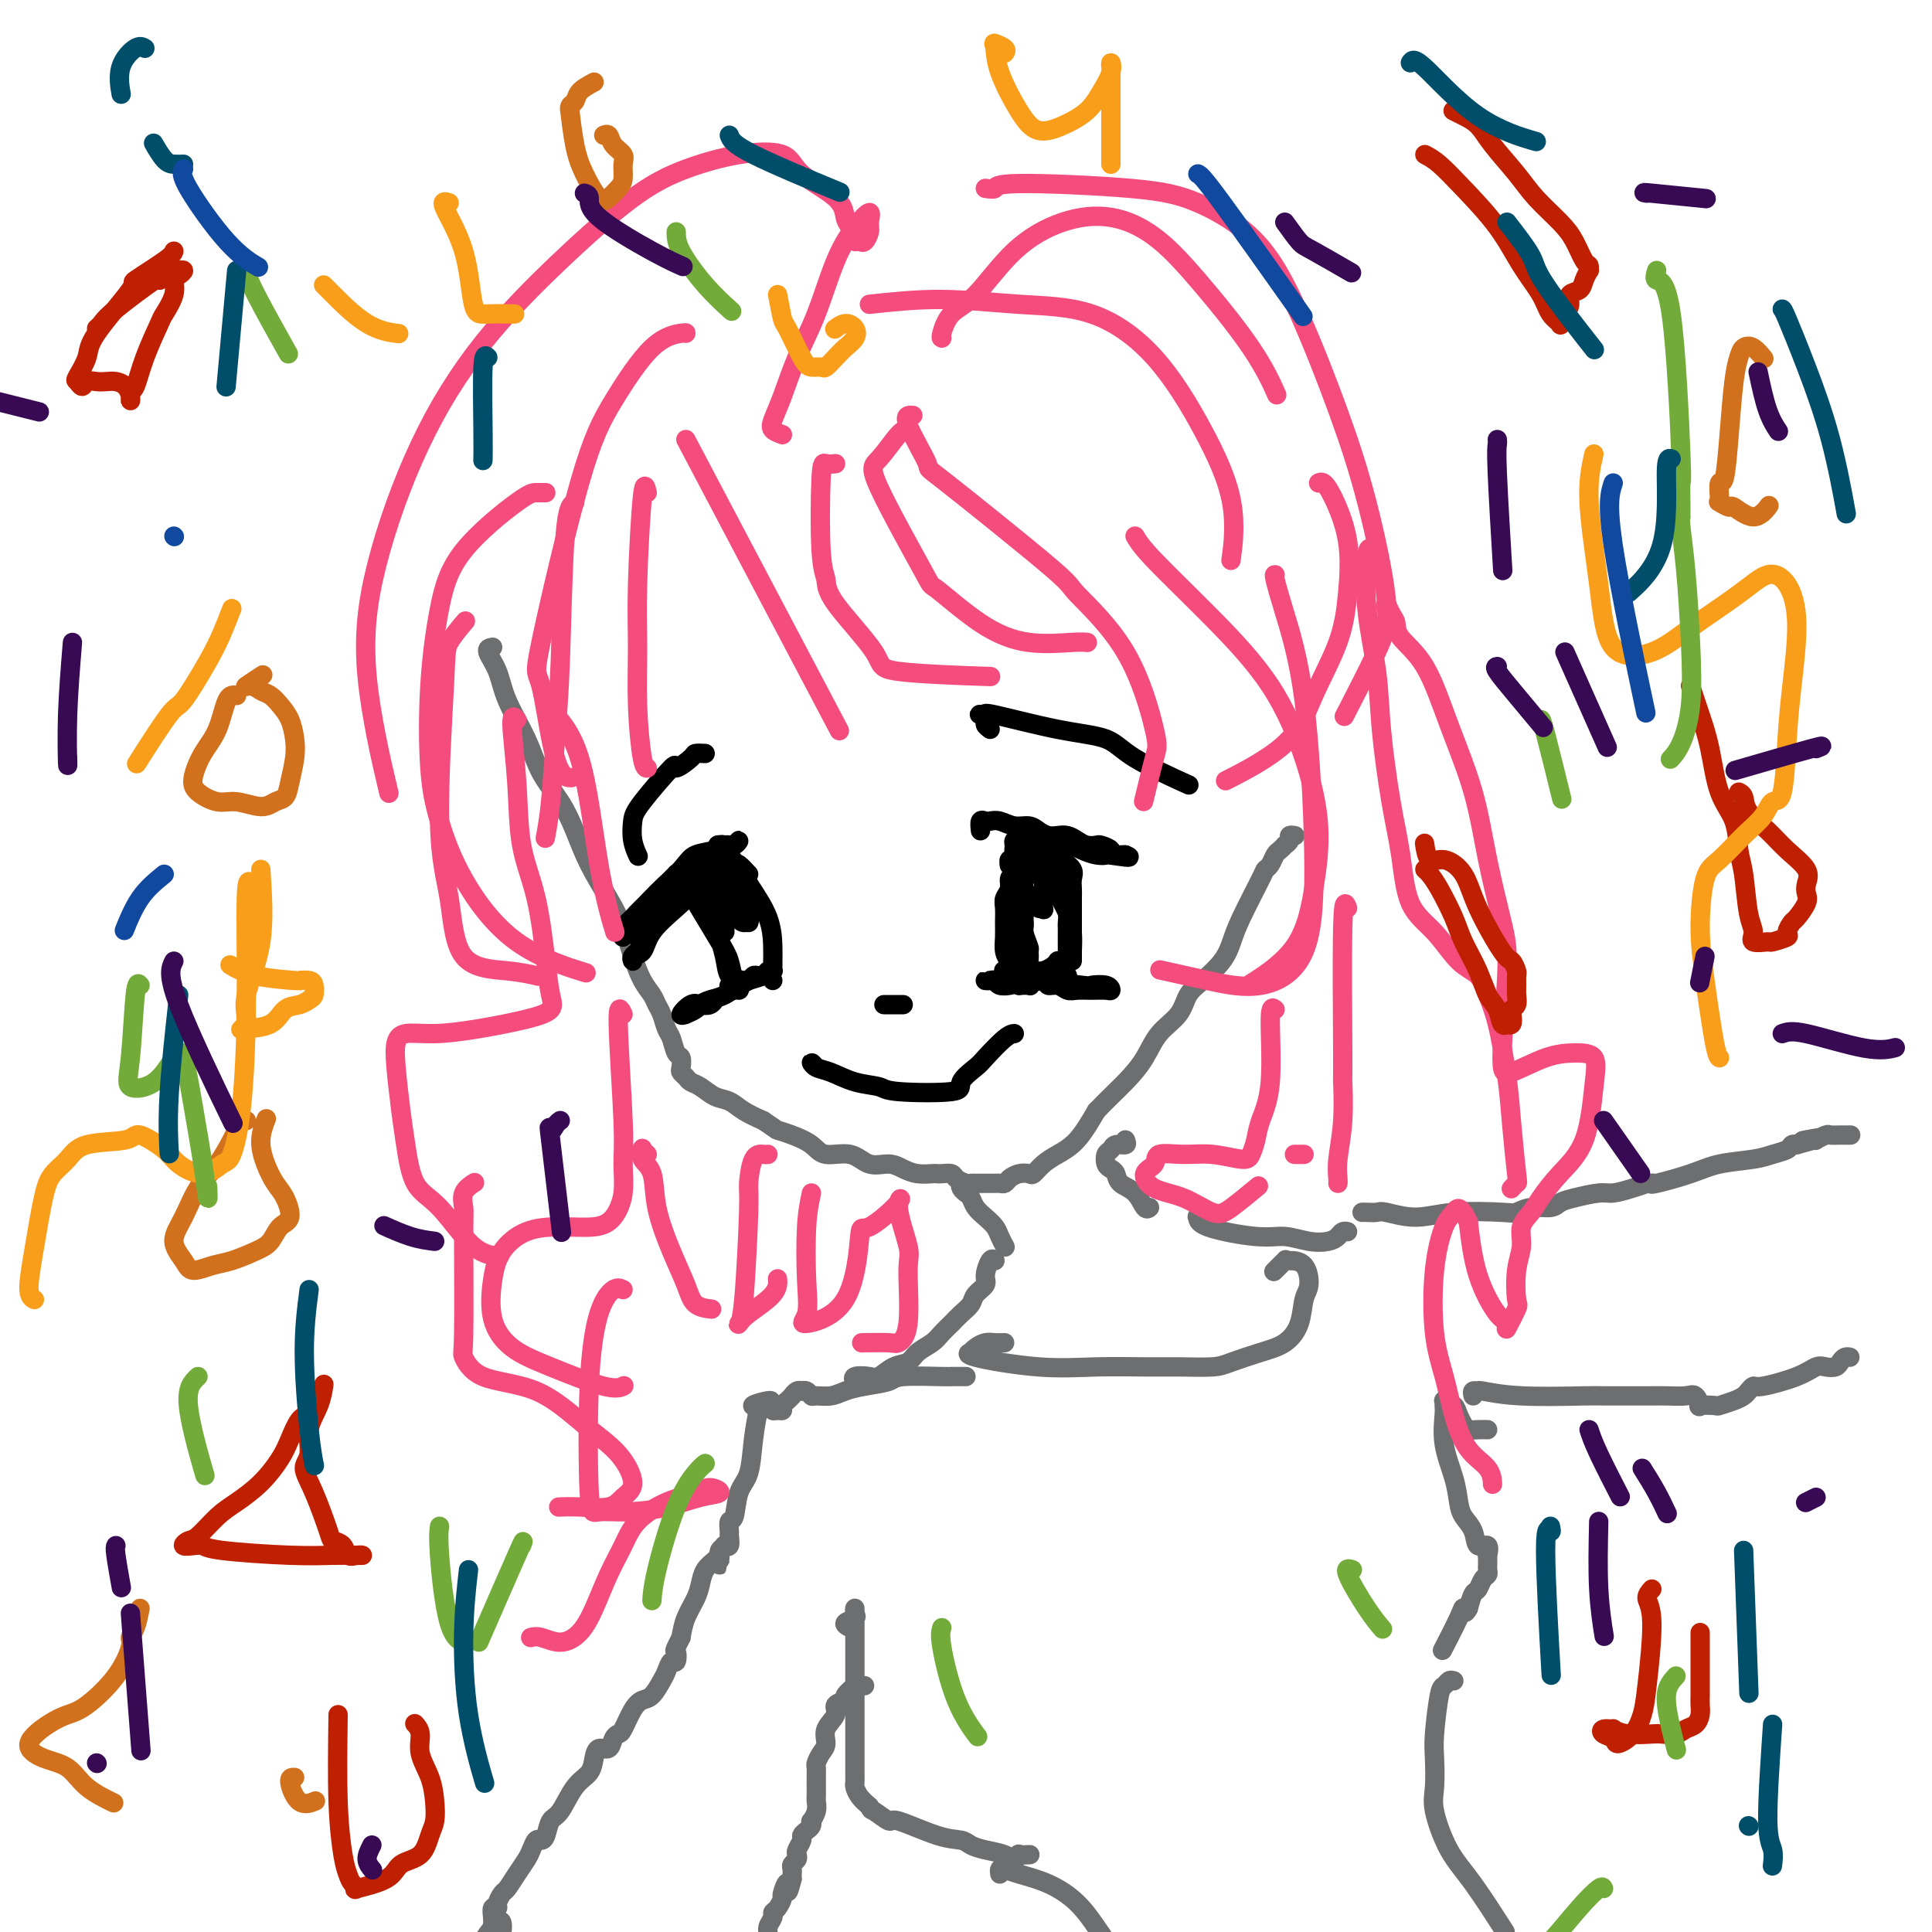 <svg viewBox='0 0 400 400' version='1.1' xmlns='http://www.w3.org/2000/svg' xmlns:xlink='http://www.w3.org/1999/xlink'><g fill='none' stroke='#6D6E70' stroke-width='4' stroke-linecap='round' stroke-linejoin='round'><path d='M102,134c-0.616,0.099 -1.233,0.198 -1,1c0.233,0.802 1.315,2.306 2,4c0.685,1.694 0.974,3.578 2,6c1.026,2.422 2.791,5.384 4,8c1.209,2.616 1.863,4.887 3,7c1.137,2.113 2.755,4.069 4,6c1.245,1.931 2.115,3.838 3,6c0.885,2.162 1.784,4.578 3,7c1.216,2.422 2.749,4.851 4,7c1.251,2.149 2.219,4.018 3,6c0.781,1.982 1.375,4.077 2,6c0.625,1.923 1.281,3.674 2,5c0.719,1.326 1.502,2.227 2,3c0.498,0.773 0.711,1.419 1,2c0.289,0.581 0.656,1.096 1,2c0.344,0.904 0.667,2.196 1,3c0.333,0.804 0.677,1.118 1,2c0.323,0.882 0.626,2.330 1,3c0.374,0.670 0.821,0.561 1,1c0.179,0.439 0.092,1.426 0,2c-0.092,0.574 -0.187,0.735 0,1c0.187,0.265 0.658,0.633 1,1c0.342,0.367 0.555,0.731 1,1c0.445,0.269 1.122,0.442 2,1c0.878,0.558 1.957,1.500 3,2c1.043,0.500 2.050,0.558 3,1c0.950,0.442 1.843,1.269 3,2c1.157,0.731 2.579,1.365 4,2'/><path d='M158,232c3.184,2.117 2.645,1.910 3,2c0.355,0.090 1.606,0.477 3,1c1.394,0.523 2.932,1.183 4,2c1.068,0.817 1.664,1.791 3,2c1.336,0.209 3.410,-0.347 5,0c1.590,0.347 2.695,1.595 4,2c1.305,0.405 2.808,-0.035 4,0c1.192,0.035 2.073,0.546 3,1c0.927,0.454 1.902,0.853 3,1c1.098,0.147 2.321,0.042 3,0c0.679,-0.042 0.816,-0.022 1,0c0.184,0.022 0.416,0.044 1,0c0.584,-0.044 1.518,-0.155 2,0c0.482,0.155 0.510,0.578 1,1c0.490,0.422 1.442,0.845 2,1c0.558,0.155 0.722,0.041 1,0c0.278,-0.041 0.670,-0.011 1,0c0.330,0.011 0.599,0.003 1,0c0.401,-0.003 0.934,0.000 1,0c0.066,-0.000 -0.334,-0.003 0,0c0.334,0.003 1.402,0.011 2,0c0.598,-0.011 0.728,-0.042 1,0c0.272,0.042 0.688,0.156 1,0c0.312,-0.156 0.520,-0.584 1,-1c0.480,-0.416 1.233,-0.821 2,-1c0.767,-0.179 1.548,-0.132 2,0c0.452,0.132 0.574,0.347 1,0c0.426,-0.347 1.155,-1.258 2,-2c0.845,-0.742 1.804,-1.315 3,-2c1.196,-0.685 2.627,-1.481 4,-3c1.373,-1.519 2.686,-3.759 4,-6'/><path d='M227,230c2.387,-2.516 4.354,-4.305 6,-6c1.646,-1.695 2.971,-3.296 4,-5c1.029,-1.704 1.764,-3.512 3,-5c1.236,-1.488 2.975,-2.656 4,-4c1.025,-1.344 1.336,-2.865 2,-4c0.664,-1.135 1.681,-1.884 3,-3c1.319,-1.116 2.941,-2.600 4,-4c1.059,-1.400 1.555,-2.717 2,-4c0.445,-1.283 0.840,-2.533 2,-5c1.160,-2.467 3.084,-6.152 4,-8c0.916,-1.848 0.824,-1.858 1,-2c0.176,-0.142 0.620,-0.416 1,-1c0.380,-0.584 0.694,-1.480 1,-2c0.306,-0.520 0.603,-0.665 1,-1c0.397,-0.335 0.895,-0.860 1,-1c0.105,-0.140 -0.182,0.106 0,0c0.182,-0.106 0.833,-0.564 1,-1c0.167,-0.436 -0.151,-0.849 0,-1c0.151,-0.151 0.771,-0.041 1,0c0.229,0.041 0.065,0.012 0,0c-0.065,-0.012 -0.033,-0.006 0,0'/><path d='M200,245c-0.399,-0.088 -0.798,-0.175 -1,0c-0.202,0.175 -0.206,0.613 0,1c0.206,0.387 0.622,0.723 1,1c0.378,0.277 0.717,0.497 1,1c0.283,0.503 0.510,1.291 1,2c0.490,0.709 1.242,1.339 2,2c0.758,0.661 1.523,1.352 2,2c0.477,0.648 0.667,1.251 1,2c0.333,0.749 0.809,1.642 1,2c0.191,0.358 0.095,0.179 0,0'/><path d='M233,236c0.204,0.449 0.408,0.897 0,1c-0.408,0.103 -1.427,-0.141 -2,0c-0.573,0.141 -0.700,0.667 -1,1c-0.300,0.333 -0.773,0.474 -1,1c-0.227,0.526 -0.209,1.438 0,2c0.209,0.562 0.609,0.775 1,1c0.391,0.225 0.774,0.463 1,1c0.226,0.537 0.295,1.373 1,2c0.705,0.627 2.045,1.044 3,2c0.955,0.956 1.526,2.450 2,3c0.474,0.550 0.850,0.157 1,0c0.150,-0.157 0.075,-0.079 0,0'/><path d='M206,261c-0.294,-0.292 -0.589,-0.584 -1,0c-0.411,0.584 -0.939,2.043 -1,3c-0.061,0.957 0.346,1.411 0,2c-0.346,0.589 -1.444,1.312 -2,2c-0.556,0.688 -0.571,1.339 -1,2c-0.429,0.661 -1.274,1.332 -2,2c-0.726,0.668 -1.335,1.335 -2,2c-0.665,0.665 -1.388,1.329 -2,2c-0.612,0.671 -1.113,1.350 -2,2c-0.887,0.650 -2.162,1.271 -3,2c-0.838,0.729 -1.241,1.568 -2,2c-0.759,0.432 -1.874,0.459 -3,1c-1.126,0.541 -2.263,1.595 -3,2c-0.737,0.405 -1.074,0.160 -2,0c-0.926,-0.160 -2.442,-0.235 -3,0c-0.558,0.235 -0.160,0.782 0,1c0.160,0.218 0.080,0.109 0,0'/><path d='M250,252c-0.855,0.044 -1.710,0.088 -2,0c-0.290,-0.088 -0.013,-0.307 0,0c0.013,0.307 -0.236,1.141 2,2c2.236,0.859 6.956,1.744 10,2c3.044,0.256 4.412,-0.117 6,0c1.588,0.117 3.396,0.725 5,1c1.604,0.275 3.004,0.217 4,0c0.996,-0.217 1.586,-0.594 2,-1c0.414,-0.406 0.650,-0.840 1,-1c0.350,-0.160 0.814,-0.046 1,0c0.186,0.046 0.093,0.023 0,0'/><path d='M208,278c-0.670,0.022 -1.341,0.044 -2,0c-0.659,-0.044 -1.308,-0.154 -2,0c-0.692,0.154 -1.428,0.571 -2,1c-0.572,0.429 -0.979,0.872 -1,1c-0.021,0.128 0.345,-0.057 0,0c-0.345,0.057 -1.400,0.355 1,1c2.400,0.645 8.257,1.638 13,2c4.743,0.362 8.374,0.095 12,0c3.626,-0.095 7.249,-0.018 10,0c2.751,0.018 4.630,-0.024 7,0c2.370,0.024 5.230,0.115 7,0c1.770,-0.115 2.449,-0.436 4,-1c1.551,-0.564 3.975,-1.370 6,-2c2.025,-0.630 3.652,-1.083 5,-2c1.348,-0.917 2.418,-2.298 3,-4c0.582,-1.702 0.677,-3.723 1,-5c0.323,-1.277 0.873,-1.808 1,-3c0.127,-1.192 -0.170,-3.044 -1,-4c-0.830,-0.956 -2.195,-1.016 -3,-1c-0.805,0.016 -1.051,0.107 -1,0c0.051,-0.107 0.398,-0.414 0,0c-0.398,0.414 -1.542,1.547 -2,2c-0.458,0.453 -0.229,0.227 0,0'/><path d='M200,285c-0.196,-0.000 -0.392,-0.001 -1,0c-0.608,0.001 -1.627,0.003 -2,0c-0.373,-0.003 -0.101,-0.012 0,0c0.101,0.012 0.032,0.044 -2,0c-2.032,-0.044 -6.027,-0.166 -8,0c-1.973,0.166 -1.922,0.619 -3,1c-1.078,0.381 -3.283,0.692 -5,1c-1.717,0.308 -2.946,0.615 -4,1c-1.054,0.385 -1.933,0.849 -3,1c-1.067,0.151 -2.324,-0.012 -3,0c-0.676,0.012 -0.772,0.198 -1,0c-0.228,-0.198 -0.587,-0.781 -1,-1c-0.413,-0.219 -0.881,-0.074 -1,0c-0.119,0.074 0.109,0.075 0,0c-0.109,-0.075 -0.555,-0.228 -1,0c-0.445,0.228 -0.889,0.835 -1,1c-0.111,0.165 0.111,-0.114 0,0c-0.111,0.114 -0.556,0.620 -1,1c-0.444,0.380 -0.889,0.634 -1,1c-0.111,0.366 0.111,0.844 0,1c-0.111,0.156 -0.556,-0.010 -1,0c-0.444,0.010 -0.889,0.195 -1,0c-0.111,-0.195 0.111,-0.770 0,-1c-0.111,-0.230 -0.556,-0.115 -1,0'/><path d='M159,291c-6.295,0.638 -1.531,-0.765 0,-1c1.531,-0.235 -0.171,0.700 -1,1c-0.829,0.300 -0.785,-0.035 -1,1c-0.215,1.035 -0.688,3.438 -1,6c-0.312,2.562 -0.462,5.282 -1,7c-0.538,1.718 -1.465,2.434 -2,4c-0.535,1.566 -0.678,3.982 -1,5c-0.322,1.018 -0.822,0.637 -1,1c-0.178,0.363 -0.033,1.470 0,2c0.033,0.530 -0.048,0.485 0,1c0.048,0.515 0.223,1.592 0,2c-0.223,0.408 -0.844,0.147 -1,0c-0.156,-0.147 0.154,-0.180 0,0c-0.154,0.180 -0.773,0.575 -1,1c-0.227,0.425 -0.061,0.882 0,1c0.061,0.118 0.017,-0.102 0,0c-0.017,0.102 -0.006,0.527 0,1c0.006,0.473 0.009,0.993 0,1c-0.009,0.007 -0.030,-0.501 0,-1c0.030,-0.499 0.111,-0.991 0,-1c-0.111,-0.009 -0.415,0.465 -1,1c-0.585,0.535 -1.452,1.132 -2,2c-0.548,0.868 -0.776,2.006 -1,3c-0.224,0.994 -0.445,1.845 -1,3c-0.555,1.155 -1.444,2.616 -2,4c-0.556,1.384 -0.778,2.692 -1,4'/><path d='M141,339c-1.786,3.490 -1.251,2.716 -1,3c0.251,0.284 0.219,1.628 0,2c-0.219,0.372 -0.625,-0.227 -1,0c-0.375,0.227 -0.719,1.280 -1,2c-0.281,0.720 -0.499,1.107 -1,2c-0.501,0.893 -1.286,2.291 -2,3c-0.714,0.709 -1.357,0.727 -2,1c-0.643,0.273 -1.284,0.799 -2,2c-0.716,1.201 -1.505,3.077 -2,4c-0.495,0.923 -0.696,0.893 -1,1c-0.304,0.107 -0.710,0.350 -1,1c-0.290,0.650 -0.465,1.708 -1,2c-0.535,0.292 -1.431,-0.181 -2,0c-0.569,0.181 -0.810,1.016 -1,2c-0.190,0.984 -0.327,2.116 -1,3c-0.673,0.884 -1.882,1.519 -3,3c-1.118,1.481 -2.145,3.807 -3,5c-0.855,1.193 -1.539,1.254 -2,2c-0.461,0.746 -0.700,2.177 -1,3c-0.300,0.823 -0.660,1.038 -1,1c-0.340,-0.038 -0.658,-0.329 -1,0c-0.342,0.329 -0.707,1.277 -1,2c-0.293,0.723 -0.513,1.219 -1,2c-0.487,0.781 -1.240,1.845 -2,3c-0.760,1.155 -1.528,2.399 -2,3c-0.472,0.601 -0.648,0.559 -1,1c-0.352,0.441 -0.879,1.364 -1,2c-0.121,0.636 0.163,0.985 0,1c-0.163,0.015 -0.775,-0.304 -1,0c-0.225,0.304 -0.064,1.230 0,2c0.064,0.770 0.032,1.385 0,2'/><path d='M102,399c-6.155,9.286 -2.042,2.500 0,0c2.042,-2.500 2.012,-0.714 2,0c-0.012,0.714 -0.006,0.357 0,0'/><path d='M282,251c0.220,-0.010 0.440,-0.021 1,0c0.560,0.021 1.460,0.072 2,0c0.540,-0.072 0.721,-0.267 2,0c1.279,0.267 3.657,0.996 6,1c2.343,0.004 4.652,-0.716 8,-1c3.348,-0.284 7.736,-0.132 10,0c2.264,0.132 2.403,0.243 3,0c0.597,-0.243 1.651,-0.840 3,-1c1.349,-0.160 2.993,0.115 4,0c1.007,-0.115 1.378,-0.622 2,-1c0.622,-0.378 1.495,-0.627 3,-1c1.505,-0.373 3.642,-0.871 5,-1c1.358,-0.129 1.937,0.109 3,0c1.063,-0.109 2.611,-0.566 4,-1c1.389,-0.434 2.619,-0.847 3,-1c0.381,-0.153 -0.086,-0.047 0,0c0.086,0.047 0.726,0.034 1,0c0.274,-0.034 0.184,-0.089 0,0c-0.184,0.089 -0.461,0.322 1,0c1.461,-0.322 4.661,-1.199 7,-2c2.339,-0.801 3.817,-1.525 6,-2c2.183,-0.475 5.071,-0.702 7,-1c1.929,-0.298 2.898,-0.668 4,-1c1.102,-0.332 2.335,-0.628 3,-1c0.665,-0.372 0.761,-0.821 1,-1c0.239,-0.179 0.619,-0.090 1,0'/><path d='M372,237c8.340,-2.238 3.689,-1.332 2,-1c-1.689,0.332 -0.416,0.090 0,0c0.416,-0.090 -0.025,-0.028 0,0c0.025,0.028 0.517,0.022 1,0c0.483,-0.022 0.958,-0.058 1,0c0.042,0.058 -0.349,0.212 0,0c0.349,-0.212 1.439,-0.789 2,-1c0.561,-0.211 0.594,-0.057 1,0c0.406,0.057 1.186,0.015 2,0c0.814,-0.015 1.661,-0.004 2,0c0.339,0.004 0.169,0.002 0,0'/><path d='M179,349c-0.911,0.054 -1.821,0.108 -2,0c-0.179,-0.108 0.375,-0.378 0,0c-0.375,0.378 -1.677,1.402 -2,2c-0.323,0.598 0.335,0.769 0,1c-0.335,0.231 -1.662,0.523 -2,1c-0.338,0.477 0.312,1.140 0,2c-0.312,0.860 -1.586,1.917 -2,3c-0.414,1.083 0.033,2.191 0,3c-0.033,0.809 -0.545,1.319 -1,2c-0.455,0.681 -0.854,1.534 -1,2c-0.146,0.466 -0.039,0.544 0,1c0.039,0.456 0.012,1.291 0,2c-0.012,0.709 -0.007,1.294 0,2c0.007,0.706 0.016,1.533 0,2c-0.016,0.467 -0.056,0.573 0,1c0.056,0.427 0.208,1.175 0,2c-0.208,0.825 -0.778,1.727 -1,2c-0.222,0.273 -0.097,-0.083 0,0c0.097,0.083 0.166,0.603 0,1c-0.166,0.397 -0.567,0.670 -1,1c-0.433,0.330 -0.900,0.718 -1,1c-0.100,0.282 0.166,0.457 0,1c-0.166,0.543 -0.762,1.455 -1,2c-0.238,0.545 -0.116,0.723 0,1c0.116,0.277 0.227,0.651 0,1c-0.227,0.349 -0.793,0.671 -1,1c-0.207,0.329 -0.056,0.666 0,1c0.056,0.334 0.016,0.667 0,1c-0.016,0.333 -0.008,0.667 0,1'/><path d='M164,389c-1.246,4.909 -0.860,1.683 -1,1c-0.140,-0.683 -0.807,1.178 -1,2c-0.193,0.822 0.088,0.604 0,1c-0.088,0.396 -0.544,1.404 -1,2c-0.456,0.596 -0.910,0.780 -1,1c-0.090,0.220 0.186,0.476 0,1c-0.186,0.524 -0.835,1.317 -1,2c-0.165,0.683 0.152,1.255 0,2c-0.152,0.745 -0.773,1.664 -1,2c-0.227,0.336 -0.061,0.091 0,0c0.061,-0.091 0.017,-0.026 0,0c-0.017,0.026 -0.009,0.013 0,0'/><path d='M305,289c-0.121,-0.431 -0.242,-0.862 0,-1c0.242,-0.138 0.847,0.015 1,0c0.153,-0.015 -0.145,-0.200 1,0c1.145,0.200 3.734,0.786 8,1c4.266,0.214 10.208,0.057 13,0c2.792,-0.057 2.432,-0.015 4,0c1.568,0.015 5.064,0.002 7,0c1.936,-0.002 2.313,0.007 3,0c0.687,-0.007 1.684,-0.030 3,0c1.316,0.030 2.952,0.113 4,0c1.048,-0.113 1.508,-0.422 2,0c0.492,0.422 1.017,1.574 1,2c-0.017,0.426 -0.576,0.125 0,0c0.576,-0.125 2.287,-0.075 3,0c0.713,0.075 0.429,0.174 1,0c0.571,-0.174 1.997,-0.619 3,-1c1.003,-0.381 1.584,-0.696 2,-1c0.416,-0.304 0.667,-0.597 1,-1c0.333,-0.403 0.746,-0.917 1,-1c0.254,-0.083 0.348,0.266 2,0c1.652,-0.266 4.862,-1.146 7,-2c2.138,-0.854 3.202,-1.683 4,-2c0.798,-0.317 1.328,-0.124 2,0c0.672,0.124 1.487,0.177 2,0c0.513,-0.177 0.725,-0.583 1,-1c0.275,-0.417 0.612,-0.843 1,-1c0.388,-0.157 0.825,-0.045 1,0c0.175,0.045 0.087,0.022 0,0'/><path d='M176,337c-0.649,-0.328 -1.298,-0.656 -1,-1c0.298,-0.344 1.544,-0.703 2,-1c0.456,-0.297 0.122,-0.533 0,-1c-0.122,-0.467 -0.033,-1.167 0,-1c0.033,0.167 0.009,1.199 0,2c-0.009,0.801 -0.002,1.369 0,2c0.002,0.631 0.001,1.324 0,2c-0.001,0.676 -0.000,1.336 0,2c0.000,0.664 0.000,1.333 0,2c-0.000,0.667 -0.000,1.334 0,2c0.000,0.666 0.000,1.333 0,2c-0.000,0.667 -0.000,1.334 0,2c0.000,0.666 0.000,1.329 0,2c-0.000,0.671 -0.000,1.349 0,2c0.000,0.651 0.000,1.277 0,2c-0.000,0.723 -0.000,1.545 0,2c0.000,0.455 0.000,0.544 0,1c-0.000,0.456 -0.000,1.278 0,2c0.000,0.722 0.000,1.346 0,2c-0.000,0.654 -0.001,1.340 0,2c0.001,0.660 0.002,1.293 0,2c-0.002,0.707 -0.009,1.488 0,2c0.009,0.512 0.033,0.756 0,1c-0.033,0.244 -0.124,0.489 0,1c0.124,0.511 0.464,1.289 1,2c0.536,0.711 1.268,1.356 2,2'/><path d='M180,374c0.512,1.021 0.291,0.574 1,1c0.709,0.426 2.349,1.725 3,2c0.651,0.275 0.312,-0.473 2,0c1.688,0.473 5.404,2.168 8,3c2.596,0.832 4.071,0.802 5,1c0.929,0.198 1.311,0.624 2,1c0.689,0.376 1.685,0.703 3,1c1.315,0.297 2.948,0.563 4,1c1.052,0.437 1.522,1.045 2,1c0.478,-0.045 0.963,-0.744 1,-1c0.037,-0.256 -0.375,-0.069 0,0c0.375,0.069 1.536,0.020 2,0c0.464,-0.020 0.232,-0.010 0,0'/><path d='M308,296c-0.643,-0.019 -1.285,-0.037 -2,0c-0.715,0.037 -1.502,0.130 -2,0c-0.498,-0.130 -0.707,-0.484 -1,-1c-0.293,-0.516 -0.671,-1.196 -1,-2c-0.329,-0.804 -0.610,-1.733 -1,-2c-0.390,-0.267 -0.889,0.128 -1,0c-0.111,-0.128 0.167,-0.777 0,-1c-0.167,-0.223 -0.779,-0.019 -1,0c-0.221,0.019 -0.053,-0.149 0,0c0.053,0.149 -0.011,0.613 0,1c0.011,0.387 0.096,0.698 0,2c-0.096,1.302 -0.372,3.597 0,6c0.372,2.403 1.394,4.915 2,7c0.606,2.085 0.797,3.744 1,5c0.203,1.256 0.419,2.110 1,3c0.581,0.890 1.529,1.817 2,3c0.471,1.183 0.466,2.621 1,3c0.534,0.379 1.607,-0.302 2,0c0.393,0.302 0.105,1.586 0,2c-0.105,0.414 -0.027,-0.044 0,0c0.027,0.044 0.004,0.588 0,1c-0.004,0.412 0.010,0.692 0,1c-0.010,0.308 -0.044,0.644 0,1c0.044,0.356 0.167,0.731 0,1c-0.167,0.269 -0.622,0.433 -1,1c-0.378,0.567 -0.679,1.537 -1,2c-0.321,0.463 -0.663,0.418 -1,1c-0.337,0.582 -0.668,1.791 -1,3'/><path d='M304,333c-0.833,1.676 -0.914,0.367 -1,0c-0.086,-0.367 -0.177,0.209 -1,2c-0.823,1.791 -2.378,4.797 -3,6c-0.622,1.203 -0.311,0.601 0,0'/><path d='M207,388c-0.060,-0.402 -0.120,-0.805 0,-1c0.120,-0.195 0.420,-0.183 1,0c0.580,0.183 1.440,0.537 3,1c1.560,0.463 3.822,1.036 6,2c2.178,0.964 4.273,2.321 6,4c1.727,1.679 3.086,3.682 4,5c0.914,1.318 1.383,1.950 2,3c0.617,1.050 1.381,2.516 2,4c0.619,1.484 1.094,2.985 2,4c0.906,1.015 2.244,1.542 3,2c0.756,0.458 0.930,0.845 1,1c0.070,0.155 0.035,0.077 0,0'/><path d='M301,348c-0.332,-0.110 -0.663,-0.219 -1,0c-0.337,0.219 -0.678,0.768 -1,1c-0.322,0.232 -0.624,0.147 -1,2c-0.376,1.853 -0.825,5.643 -1,8c-0.175,2.357 -0.076,3.283 0,5c0.076,1.717 0.130,4.227 0,6c-0.130,1.773 -0.444,2.809 0,5c0.444,2.191 1.645,5.536 3,8c1.355,2.464 2.865,4.048 5,7c2.135,2.952 4.896,7.272 6,9c1.104,1.728 0.552,0.864 0,0'/></g>
<g fill='none' stroke='#000000' stroke-width='4' stroke-linecap='round' stroke-linejoin='round'><path d='M146,156c-0.827,-0.039 -1.654,-0.078 -2,0c-0.346,0.078 -0.212,0.274 -1,1c-0.788,0.726 -2.499,1.982 -3,2c-0.501,0.018 0.209,-1.203 -1,0c-1.209,1.203 -4.338,4.831 -6,7c-1.662,2.169 -1.858,2.880 -2,4c-0.142,1.120 -0.231,2.648 0,4c0.231,1.352 0.780,2.529 1,3c0.220,0.471 0.110,0.235 0,0'/><path d='M205,151c-0.450,-0.339 -0.901,-0.679 -1,-1c-0.099,-0.321 0.152,-0.625 0,-1c-0.152,-0.375 -0.709,-0.823 -1,-1c-0.291,-0.177 -0.318,-0.085 0,0c0.318,0.085 0.980,0.162 1,0c0.020,-0.162 -0.602,-0.565 2,0c2.602,0.565 8.429,2.096 13,3c4.571,0.904 7.885,1.180 10,2c2.115,0.820 3.031,2.182 6,4c2.969,1.818 7.991,4.091 10,5c2.009,0.909 1.004,0.455 0,0'/><path d='M155,181c-0.782,-0.844 -1.563,-1.688 -2,-2c-0.437,-0.312 -0.529,-0.092 -1,0c-0.471,0.092 -1.320,0.056 -2,0c-0.680,-0.056 -1.190,-0.131 -2,0c-0.810,0.131 -1.918,0.470 -3,1c-1.082,0.530 -2.136,1.253 -3,2c-0.864,0.747 -1.538,1.518 -2,2c-0.462,0.482 -0.712,0.674 -1,1c-0.288,0.326 -0.614,0.785 -1,1c-0.386,0.215 -0.832,0.185 -1,0c-0.168,-0.185 -0.059,-0.525 0,-1c0.059,-0.475 0.069,-1.083 0,-1c-0.069,0.083 -0.219,0.859 1,0c1.219,-0.859 3.805,-3.351 6,-5c2.195,-1.649 4.000,-2.454 5,-3c1.000,-0.546 1.194,-0.834 1,-1c-0.194,-0.166 -0.775,-0.211 -1,0c-0.225,0.211 -0.094,0.678 -1,1c-0.906,0.322 -2.849,0.499 -4,1c-1.151,0.501 -1.510,1.326 -3,3c-1.490,1.674 -4.112,4.197 -6,6c-1.888,1.803 -3.043,2.887 -4,4c-0.957,1.113 -1.714,2.254 -2,3c-0.286,0.746 -0.099,1.098 0,1c0.099,-0.098 0.109,-0.645 0,-1c-0.109,-0.355 -0.337,-0.519 0,-1c0.337,-0.481 1.239,-1.280 2,-2c0.761,-0.720 1.380,-1.360 2,-2'/><path d='M133,188c1.818,-2.021 4.364,-4.574 6,-6c1.636,-1.426 2.364,-1.726 3,-2c0.636,-0.274 1.180,-0.523 2,-1c0.820,-0.477 1.915,-1.181 3,-2c1.085,-0.819 2.159,-1.751 3,-2c0.841,-0.249 1.447,0.186 2,0c0.553,-0.186 1.051,-0.993 1,-1c-0.051,-0.007 -0.653,0.785 -1,1c-0.347,0.215 -0.441,-0.146 -1,0c-0.559,0.146 -1.584,0.800 -3,2c-1.416,1.200 -3.223,2.946 -4,4c-0.777,1.054 -0.524,1.415 -2,3c-1.476,1.585 -4.682,4.394 -6,6c-1.318,1.606 -0.747,2.009 -1,2c-0.253,-0.009 -1.331,-0.431 -2,0c-0.669,0.431 -0.929,1.715 -1,2c-0.071,0.285 0.049,-0.428 0,-1c-0.049,-0.572 -0.266,-1.004 0,-1c0.266,0.004 1.016,0.443 1,0c-0.016,-0.443 -0.798,-1.768 -1,-2c-0.202,-0.232 0.176,0.630 0,1c-0.176,0.370 -0.908,0.249 -1,0c-0.092,-0.249 0.454,-0.624 1,-1'/><path d='M132,190c-2.707,2.237 1.026,-0.171 3,-2c1.974,-1.829 2.190,-3.078 3,-4c0.810,-0.922 2.214,-1.515 3,-2c0.786,-0.485 0.955,-0.862 1,-1c0.045,-0.138 -0.034,-0.037 0,0c0.034,0.037 0.179,0.012 0,0c-0.179,-0.012 -0.683,-0.009 -1,0c-0.317,0.009 -0.447,0.025 -1,1c-0.553,0.975 -1.528,2.910 -2,4c-0.472,1.090 -0.439,1.337 -1,2c-0.561,0.663 -1.715,1.743 -2,2c-0.285,0.257 0.298,-0.308 0,0c-0.298,0.308 -1.479,1.489 -2,2c-0.521,0.511 -0.382,0.351 0,0c0.382,-0.351 1.007,-0.894 2,-2c0.993,-1.106 2.354,-2.776 4,-4c1.646,-1.224 3.577,-2.001 5,-3c1.423,-0.999 2.338,-2.221 3,-3c0.662,-0.779 1.071,-1.116 1,-1c-0.071,0.116 -0.621,0.683 -1,1c-0.379,0.317 -0.587,0.383 -1,1c-0.413,0.617 -1.032,1.786 -2,3c-0.968,1.214 -2.283,2.474 -4,4c-1.717,1.526 -3.834,3.320 -5,5c-1.166,1.680 -1.381,3.247 -2,4c-0.619,0.753 -1.641,0.694 -2,1c-0.359,0.306 -0.055,0.979 0,1c0.055,0.021 -0.139,-0.610 0,-1c0.139,-0.390 0.611,-0.540 1,-1c0.389,-0.460 0.694,-1.230 1,-2'/><path d='M133,195c0.267,-0.750 -0.065,-0.624 0,-1c0.065,-0.376 0.528,-1.255 1,-2c0.472,-0.745 0.952,-1.355 1,-2c0.048,-0.645 -0.337,-1.325 0,-2c0.337,-0.675 1.396,-1.344 2,-2c0.604,-0.656 0.753,-1.298 1,-2c0.247,-0.702 0.593,-1.463 1,-2c0.407,-0.537 0.874,-0.851 1,-1c0.126,-0.149 -0.090,-0.133 0,0c0.090,0.133 0.486,0.383 1,1c0.514,0.617 1.146,1.602 2,3c0.854,1.398 1.932,3.211 3,5c1.068,1.789 2.128,3.556 3,5c0.872,1.444 1.556,2.567 2,4c0.444,1.433 0.648,3.178 1,4c0.352,0.822 0.852,0.722 1,1c0.148,0.278 -0.057,0.935 0,1c0.057,0.065 0.375,-0.461 0,-1c-0.375,-0.539 -1.444,-1.090 -2,-2c-0.556,-0.910 -0.599,-2.178 -1,-4c-0.401,-1.822 -1.162,-4.198 -2,-6c-0.838,-1.802 -1.755,-3.030 -2,-4c-0.245,-0.970 0.182,-1.683 0,-2c-0.182,-0.317 -0.972,-0.239 -1,0c-0.028,0.239 0.706,0.640 1,1c0.294,0.360 0.147,0.680 0,1'/><path d='M146,188c-0.519,-1.969 1.182,0.607 2,2c0.818,1.393 0.753,1.603 1,2c0.247,0.397 0.804,0.981 1,1c0.196,0.019 0.029,-0.526 0,-1c-0.029,-0.474 0.079,-0.878 0,-2c-0.079,-1.122 -0.344,-2.964 -1,-4c-0.656,-1.036 -1.703,-1.268 -2,-2c-0.297,-0.732 0.155,-1.963 0,-3c-0.155,-1.037 -0.918,-1.879 -1,-2c-0.082,-0.121 0.518,0.478 1,1c0.482,0.522 0.847,0.967 1,1c0.153,0.033 0.095,-0.347 1,1c0.905,1.347 2.773,4.422 4,6c1.227,1.578 1.813,1.661 2,2c0.187,0.339 -0.026,0.936 0,1c0.026,0.064 0.290,-0.404 0,-1c-0.290,-0.596 -1.135,-1.318 -2,-2c-0.865,-0.682 -1.750,-1.323 -2,-2c-0.250,-0.677 0.136,-1.391 0,-2c-0.136,-0.609 -0.793,-1.114 -1,-1c-0.207,0.114 0.035,0.846 0,1c-0.035,0.154 -0.347,-0.270 0,0c0.347,0.270 1.352,1.234 2,2c0.648,0.766 0.938,1.334 1,2c0.062,0.666 -0.105,1.430 0,2c0.105,0.570 0.481,0.946 1,1c0.519,0.054 1.180,-0.212 1,-1c-0.180,-0.788 -1.202,-2.097 -2,-4c-0.798,-1.903 -1.371,-4.401 -2,-6c-0.629,-1.599 -1.315,-2.300 -2,-3'/><path d='M149,177c-0.927,-2.463 -0.244,-2.121 0,-2c0.244,0.121 0.048,0.021 0,0c-0.048,-0.021 0.050,0.036 0,0c-0.050,-0.036 -0.248,-0.165 0,0c0.248,0.165 0.942,0.624 2,2c1.058,1.376 2.480,3.669 4,6c1.520,2.331 3.139,4.702 4,7c0.861,2.298 0.964,4.525 1,6c0.036,1.475 0.006,2.198 0,3c-0.006,0.802 0.011,1.682 0,2c-0.011,0.318 -0.051,0.074 0,0c0.051,-0.074 0.194,0.021 0,0c-0.194,-0.021 -0.726,-0.160 -1,0c-0.274,0.160 -0.291,0.618 -1,1c-0.709,0.382 -2.109,0.688 -3,1c-0.891,0.312 -1.272,0.630 -2,1c-0.728,0.370 -1.804,0.793 -2,1c-0.196,0.207 0.488,0.199 1,0c0.512,-0.199 0.853,-0.589 1,-1c0.147,-0.411 0.101,-0.842 0,-1c-0.101,-0.158 -0.258,-0.043 0,0c0.258,0.043 0.931,0.012 1,0c0.069,-0.012 -0.465,-0.006 -1,0'/><path d='M153,203c0.144,-0.370 -0.497,-0.295 -1,0c-0.503,0.295 -0.867,0.811 -1,1c-0.133,0.189 -0.036,0.051 0,0c0.036,-0.051 0.010,-0.015 0,0c-0.010,0.015 -0.005,0.007 0,0'/><path d='M203,172c-0.094,-0.843 -0.188,-1.686 0,-2c0.188,-0.314 0.659,-0.099 1,0c0.341,0.099 0.553,0.082 1,0c0.447,-0.082 1.131,-0.228 2,0c0.869,0.228 1.923,0.832 3,1c1.077,0.168 2.175,-0.099 3,0c0.825,0.099 1.376,0.565 2,1c0.624,0.435 1.322,0.838 2,1c0.678,0.162 1.338,0.082 2,0c0.662,-0.082 1.328,-0.166 2,0c0.672,0.166 1.351,0.583 2,1c0.649,0.417 1.268,0.833 2,1c0.732,0.167 1.576,0.083 2,0c0.424,-0.083 0.429,-0.166 1,0c0.571,0.166 1.708,0.580 2,1c0.292,0.420 -0.262,0.844 0,1c0.262,0.156 1.340,0.042 2,0c0.660,-0.042 0.903,-0.012 1,0c0.097,0.012 0.049,0.006 0,0'/><path d='M233,177c2.453,0.931 -1.413,0.260 -3,0c-1.587,-0.260 -0.895,-0.108 -1,0c-0.105,0.108 -1.009,0.173 -2,0c-0.991,-0.173 -2.071,-0.585 -3,-1c-0.929,-0.415 -1.707,-0.833 -2,-1c-0.293,-0.167 -0.101,-0.083 -1,0c-0.899,0.083 -2.890,0.166 -4,0c-1.110,-0.166 -1.340,-0.581 -2,-1c-0.660,-0.419 -1.750,-0.841 -2,-1c-0.250,-0.159 0.340,-0.054 0,0c-0.340,0.054 -1.609,0.058 -2,0c-0.391,-0.058 0.095,-0.179 0,0c-0.095,0.179 -0.771,0.659 -1,1c-0.229,0.341 -0.010,0.545 0,1c0.010,0.455 -0.189,1.162 0,2c0.189,0.838 0.768,1.809 1,3c0.232,1.191 0.119,2.603 0,4c-0.119,1.397 -0.242,2.779 0,4c0.242,1.221 0.849,2.282 1,3c0.151,0.718 -0.156,1.092 0,2c0.156,0.908 0.774,2.350 1,3c0.226,0.650 0.061,0.508 0,1c-0.061,0.492 -0.019,1.618 0,2c0.019,0.382 0.015,0.020 0,0c-0.015,-0.020 -0.043,0.302 0,0c0.043,-0.302 0.155,-1.229 0,-2c-0.155,-0.771 -0.578,-1.385 -1,-2'/><path d='M212,195c-0.154,-1.380 -0.040,-2.829 0,-4c0.040,-1.171 0.007,-2.065 0,-3c-0.007,-0.935 0.012,-1.912 0,-3c-0.012,-1.088 -0.056,-2.287 0,-3c0.056,-0.713 0.211,-0.939 0,-1c-0.211,-0.061 -0.789,0.045 -1,1c-0.211,0.955 -0.057,2.760 0,4c0.057,1.240 0.016,1.916 0,4c-0.016,2.084 -0.007,5.574 0,7c0.007,1.426 0.013,0.786 0,1c-0.013,0.214 -0.046,1.282 0,2c0.046,0.718 0.170,1.087 0,1c-0.170,-0.087 -0.634,-0.631 -1,-1c-0.366,-0.369 -0.634,-0.564 -1,-1c-0.366,-0.436 -0.831,-1.114 -1,-2c-0.169,-0.886 -0.041,-1.980 0,-3c0.041,-1.020 -0.004,-1.965 0,-3c0.004,-1.035 0.056,-2.161 0,-3c-0.056,-0.839 -0.221,-1.391 0,-2c0.221,-0.609 0.828,-1.277 1,-2c0.172,-0.723 -0.089,-1.503 0,-2c0.089,-0.497 0.530,-0.711 1,-1c0.470,-0.289 0.970,-0.652 1,-1c0.030,-0.348 -0.409,-0.682 0,-1c0.409,-0.318 1.668,-0.621 2,-1c0.332,-0.379 -0.261,-0.833 0,-1c0.261,-0.167 1.378,-0.045 2,0c0.622,0.045 0.749,0.013 1,0c0.251,-0.013 0.625,-0.006 1,0'/><path d='M217,177c1.411,-1.074 0.938,-0.257 1,0c0.062,0.257 0.658,-0.044 1,0c0.342,0.044 0.432,0.432 1,1c0.568,0.568 1.616,1.315 2,2c0.384,0.685 0.103,1.308 0,2c-0.103,0.692 -0.028,1.453 0,2c0.028,0.547 0.007,0.879 0,2c-0.007,1.121 -0.002,3.032 0,4c0.002,0.968 0.001,0.994 0,2c-0.001,1.006 -0.000,2.992 0,4c0.000,1.008 0.000,1.037 0,1c-0.000,-0.037 -0.000,-0.140 0,0c0.000,0.140 0.001,0.523 0,1c-0.001,0.477 -0.002,1.048 0,1c0.002,-0.048 0.008,-0.715 0,-1c-0.008,-0.285 -0.030,-0.187 0,-1c0.030,-0.813 0.111,-2.536 0,-4c-0.111,-1.464 -0.415,-2.667 -1,-4c-0.585,-1.333 -1.452,-2.796 -2,-4c-0.548,-1.204 -0.777,-2.151 -1,-3c-0.223,-0.849 -0.441,-1.601 -1,-2c-0.559,-0.399 -1.460,-0.446 -2,-1c-0.540,-0.554 -0.718,-1.613 -1,-2c-0.282,-0.387 -0.667,-0.100 -1,0c-0.333,0.100 -0.615,0.012 -1,0c-0.385,-0.012 -0.874,0.052 -1,0c-0.126,-0.052 0.111,-0.220 0,0c-0.111,0.220 -0.568,0.828 -1,1c-0.432,0.172 -0.838,-0.094 -1,0c-0.162,0.094 -0.081,0.547 0,1'/><path d='M209,179c-0.290,0.371 0.984,0.297 2,0c1.016,-0.297 1.774,-0.819 2,-1c0.226,-0.181 -0.079,-0.021 0,0c0.079,0.021 0.543,-0.096 1,0c0.457,0.096 0.907,0.405 1,1c0.093,0.595 -0.170,1.476 0,2c0.170,0.524 0.774,0.692 1,1c0.226,0.308 0.074,0.756 0,2c-0.074,1.244 -0.070,3.284 0,4c0.070,0.716 0.204,0.108 0,0c-0.204,-0.108 -0.748,0.283 -1,0c-0.252,-0.283 -0.212,-1.241 0,-2c0.212,-0.759 0.595,-1.318 1,-2c0.405,-0.682 0.830,-1.488 1,-2c0.170,-0.512 0.084,-0.730 0,-1c-0.084,-0.270 -0.166,-0.592 0,-1c0.166,-0.408 0.581,-0.903 1,-1c0.419,-0.097 0.844,0.205 1,0c0.156,-0.205 0.045,-0.916 0,-1c-0.045,-0.084 -0.022,0.458 0,1'/><path d='M219,179c0.686,-0.730 0.902,1.945 1,3c0.098,1.055 0.079,0.491 0,1c-0.079,0.509 -0.217,2.091 0,3c0.217,0.909 0.790,1.146 1,2c0.210,0.854 0.056,2.327 0,3c-0.056,0.673 -0.015,0.547 0,1c0.015,0.453 0.005,1.484 0,2c-0.005,0.516 -0.004,0.516 0,1c0.004,0.484 0.011,1.450 0,2c-0.011,0.550 -0.041,0.682 0,1c0.041,0.318 0.152,0.820 0,1c-0.152,0.180 -0.569,0.038 -1,0c-0.431,-0.038 -0.877,0.028 -1,0c-0.123,-0.028 0.075,-0.151 0,0c-0.075,0.151 -0.425,0.576 -1,1c-0.575,0.424 -1.377,0.846 -2,1c-0.623,0.154 -1.067,0.041 -2,0c-0.933,-0.041 -2.356,-0.008 -3,0c-0.644,0.008 -0.511,-0.008 -1,0c-0.489,0.008 -1.601,0.041 -2,0c-0.399,-0.041 -0.084,-0.156 0,0c0.084,0.156 -0.061,0.581 0,1c0.061,0.419 0.330,0.830 1,1c0.670,0.170 1.743,0.098 2,0c0.257,-0.098 -0.302,-0.222 0,0c0.302,0.222 1.466,0.791 2,1c0.534,0.209 0.438,0.060 0,0c-0.438,-0.060 -1.219,-0.030 -2,0'/><path d='M211,204c0.042,0.238 -1.352,-0.668 -2,-1c-0.648,-0.332 -0.549,-0.089 -1,0c-0.451,0.089 -1.452,0.023 -2,0c-0.548,-0.023 -0.642,-0.002 -1,0c-0.358,0.002 -0.978,-0.013 -1,0c-0.022,0.013 0.555,0.056 1,0c0.445,-0.056 0.758,-0.211 1,0c0.242,0.211 0.411,0.788 1,1c0.589,0.212 1.597,0.061 2,0c0.403,-0.061 0.202,-0.030 0,0'/><path d='M221,202c-0.682,0.030 -1.364,0.060 -2,0c-0.636,-0.060 -1.228,-0.208 -2,0c-0.772,0.208 -1.726,0.774 -2,1c-0.274,0.226 0.133,0.112 0,0c-0.133,-0.112 -0.806,-0.222 1,0c1.806,0.222 6.090,0.778 8,1c1.910,0.222 1.445,0.112 2,0c0.555,-0.112 2.129,-0.227 3,0c0.871,0.227 1.040,0.794 1,1c-0.040,0.206 -0.289,0.051 -1,0c-0.711,-0.051 -1.883,0.001 -3,0c-1.117,-0.001 -2.180,-0.057 -3,0c-0.820,0.057 -1.396,0.225 -2,0c-0.604,-0.225 -1.234,-0.844 -2,-1c-0.766,-0.156 -1.668,0.150 -2,0c-0.332,-0.150 -0.095,-0.757 0,-1c0.095,-0.243 0.047,-0.121 0,0'/><path d='M160,203c-0.221,-0.430 -0.443,-0.859 -1,-1c-0.557,-0.141 -1.450,0.008 -2,0c-0.550,-0.008 -0.755,-0.171 -1,0c-0.245,0.171 -0.528,0.676 -1,1c-0.472,0.324 -1.133,0.468 -2,1c-0.867,0.532 -1.939,1.453 -3,2c-1.061,0.547 -2.111,0.720 -3,1c-0.889,0.280 -1.617,0.665 -2,1c-0.383,0.335 -0.422,0.618 -1,1c-0.578,0.382 -1.694,0.862 -2,1c-0.306,0.138 0.198,-0.067 0,0c-0.198,0.067 -1.097,0.407 -1,0c0.097,-0.407 1.189,-1.559 2,-2c0.811,-0.441 1.341,-0.170 2,0c0.659,0.170 1.447,0.238 2,0c0.553,-0.238 0.872,-0.782 1,-1c0.128,-0.218 0.064,-0.109 0,0'/><path d='M183,208c0.226,0.000 0.452,0.000 1,0c0.548,0.000 1.417,-0.000 2,0c0.583,0.000 0.881,0.000 1,0c0.119,0.000 0.060,0.000 0,0'/><path d='M169,221c-0.475,-0.520 -0.951,-1.040 -1,-1c-0.049,0.040 0.327,0.641 1,1c0.673,0.359 1.642,0.476 3,1c1.358,0.524 3.103,1.456 5,2c1.897,0.544 3.944,0.699 5,1c1.056,0.301 1.120,0.746 4,1c2.880,0.254 8.574,0.317 11,0c2.426,-0.317 1.582,-1.013 2,-2c0.418,-0.987 2.098,-2.264 3,-3c0.902,-0.736 1.025,-0.929 2,-2c0.975,-1.071 2.801,-3.019 4,-4c1.199,-0.981 1.771,-0.995 2,-1c0.229,-0.005 0.114,-0.003 0,0'/></g>
<g fill='none' stroke='#F44C7D' stroke-width='4' stroke-linecap='round' stroke-linejoin='round'><path d='M142,91c12.083,22.917 24.167,45.833 29,55c4.833,9.167 2.417,4.583 0,0'/><path d='M173,96c-0.740,0.072 -1.481,0.145 -2,0c-0.519,-0.145 -0.817,-0.506 -1,3c-0.183,3.506 -0.251,10.879 0,15c0.251,4.121 0.820,4.989 1,6c0.180,1.011 -0.029,2.166 2,5c2.029,2.834 6.296,7.347 8,10c1.704,2.653 0.843,3.445 5,4c4.157,0.555 13.330,0.873 17,1c3.670,0.127 1.835,0.064 0,0'/><path d='M188,89c-0.463,-0.094 -0.926,-0.189 -2,1c-1.074,1.189 -2.759,3.661 -4,5c-1.241,1.339 -2.037,1.543 0,6c2.037,4.457 6.909,13.166 9,17c2.091,3.834 1.401,2.793 3,4c1.599,1.207 5.486,4.663 9,7c3.514,2.337 6.653,3.554 10,4c3.347,0.446 6.901,0.120 9,0c2.099,-0.120 2.743,-0.034 3,0c0.257,0.034 0.129,0.017 0,0'/><path d='M134,102c-0.308,-1.296 -0.616,-2.592 -1,1c-0.384,3.592 -0.845,12.073 -1,18c-0.155,5.927 -0.003,9.301 0,13c0.003,3.699 -0.144,7.723 0,12c0.144,4.277 0.577,8.805 1,11c0.423,2.195 0.835,2.056 1,2c0.165,-0.056 0.082,-0.028 0,0'/><path d='M119,104c-0.756,0.409 -1.513,0.818 -2,7c-0.487,6.182 -0.705,18.137 -1,26c-0.295,7.863 -0.667,11.633 -1,16c-0.333,4.367 -0.628,9.329 -1,13c-0.372,3.671 -0.821,6.049 -1,7c-0.179,0.951 -0.090,0.476 0,0'/><path d='M113,102c-0.690,0.006 -1.379,0.011 -2,0c-0.621,-0.011 -1.173,-0.040 -4,2c-2.827,2.040 -7.930,6.147 -11,10c-3.070,3.853 -4.108,7.451 -5,12c-0.892,4.549 -1.640,10.049 -2,16c-0.360,5.951 -0.333,12.352 0,17c0.333,4.648 0.970,7.544 2,11c1.030,3.456 2.451,7.473 5,12c2.549,4.527 6.225,9.565 11,13c4.775,3.435 10.650,5.267 13,6c2.350,0.733 1.175,0.366 0,0'/><path d='M96,129c0.321,-0.379 0.643,-0.759 0,0c-0.643,0.759 -2.249,2.655 -3,4c-0.751,1.345 -0.646,2.139 -1,9c-0.354,6.861 -1.166,19.790 -1,28c0.166,8.210 1.310,11.703 2,16c0.690,4.297 0.927,9.399 3,12c2.073,2.601 5.981,2.700 9,3c3.019,0.300 5.148,0.800 6,1c0.852,0.200 0.426,0.100 0,0'/><path d='M113,146c2.595,2.548 5.190,5.095 7,11c1.810,5.905 2.833,15.167 4,22c1.167,6.833 2.476,11.238 3,13c0.524,1.762 0.262,0.881 0,0'/><path d='M189,86c-0.917,-0.069 -1.834,-0.138 -1,2c0.834,2.138 3.418,6.484 4,8c0.582,1.516 -0.838,0.203 4,4c4.838,3.797 15.936,12.706 21,17c5.064,4.294 4.096,3.975 6,6c1.904,2.025 6.682,6.393 10,12c3.318,5.607 5.178,12.451 6,16c0.822,3.549 0.606,3.802 0,6c-0.606,2.198 -1.602,6.342 -2,8c-0.398,1.658 -0.199,0.829 0,0'/><path d='M235,111c0.646,1.082 1.291,2.163 4,5c2.709,2.837 7.480,7.429 12,12c4.520,4.571 8.787,9.122 12,14c3.213,4.878 5.371,10.082 7,15c1.629,4.918 2.729,9.550 3,14c0.271,4.450 -0.288,8.719 -1,13c-0.712,4.281 -1.576,8.576 -4,12c-2.424,3.424 -6.407,5.978 -8,7c-1.593,1.022 -0.797,0.511 0,0'/><path d='M264,119c-0.122,-0.034 -0.244,-0.069 0,1c0.244,1.069 0.853,3.240 2,7c1.147,3.760 2.832,9.107 4,18c1.168,8.893 1.818,21.332 2,31c0.182,9.668 -0.103,16.566 -2,21c-1.897,4.434 -5.405,6.405 -9,7c-3.595,0.595 -7.275,-0.186 -11,-1c-3.725,-0.814 -7.493,-1.661 -9,-2c-1.507,-0.339 -0.754,-0.169 0,0'/><path d='M162,90c-0.802,-0.297 -1.604,-0.594 -2,-1c-0.396,-0.406 -0.385,-0.921 0,-2c0.385,-1.079 1.145,-2.721 2,-5c0.855,-2.279 1.806,-5.194 3,-8c1.194,-2.806 2.631,-5.502 4,-9c1.369,-3.498 2.669,-7.797 4,-11c1.331,-3.203 2.693,-5.310 4,-7c1.307,-1.690 2.558,-2.965 3,-3c0.442,-0.035 0.076,1.168 0,2c-0.076,0.832 0.138,1.293 0,2c-0.138,0.707 -0.628,1.661 -1,2c-0.372,0.339 -0.625,0.062 -1,0c-0.375,-0.062 -0.872,0.092 -1,0c-0.128,-0.092 0.113,-0.428 0,-1c-0.113,-0.572 -0.581,-1.379 -1,-2c-0.419,-0.621 -0.789,-1.054 -1,-2c-0.211,-0.946 -0.265,-2.403 -2,-4c-1.735,-1.597 -5.153,-3.333 -7,-5c-1.847,-1.667 -2.124,-3.266 -4,-4c-1.876,-0.734 -5.350,-0.605 -9,0c-3.650,0.605 -7.477,1.684 -11,3c-3.523,1.316 -6.743,2.870 -11,6c-4.257,3.130 -9.551,7.837 -15,13c-5.449,5.163 -11.053,10.781 -16,17c-4.947,6.219 -9.237,13.039 -13,21c-3.763,7.961 -6.998,17.062 -9,25c-2.002,7.938 -2.770,14.714 -2,23c0.770,8.286 3.077,18.082 4,22c0.923,3.918 0.461,1.959 0,0'/><path d='M142,69c0.054,-0.075 0.108,-0.151 -1,0c-1.108,0.151 -3.377,0.527 -6,3c-2.623,2.473 -5.598,7.041 -8,11c-2.402,3.959 -4.230,7.310 -7,17c-2.770,9.690 -6.483,25.721 -8,33c-1.517,7.279 -0.840,5.807 0,9c0.840,3.193 1.841,11.052 3,15c1.159,3.948 2.474,3.985 3,4c0.526,0.015 0.263,0.007 0,0'/><path d='M180,63c4.896,-0.523 9.791,-1.046 15,-1c5.209,0.046 10.731,0.659 16,1c5.269,0.341 10.284,0.408 15,2c4.716,1.592 9.134,4.708 13,9c3.866,4.292 7.181,9.759 10,15c2.819,5.241 5.144,10.257 6,15c0.856,4.743 0.245,9.212 0,11c-0.245,1.788 -0.122,0.894 0,0'/><path d='M195,70c-0.123,-0.030 -0.245,-0.060 0,-1c0.245,-0.940 0.859,-2.790 2,-4c1.141,-1.210 2.809,-1.779 5,-4c2.191,-2.221 4.905,-6.093 8,-9c3.095,-2.907 6.571,-4.848 10,-6c3.429,-1.152 6.811,-1.516 10,-1c3.189,0.516 6.186,1.912 9,4c2.814,2.088 5.445,4.869 9,9c3.555,4.131 8.034,9.612 11,14c2.966,4.388 4.419,7.682 5,9c0.581,1.318 0.291,0.659 0,0'/><path d='M204,39c0.885,0.130 1.770,0.261 2,0c0.230,-0.261 -0.196,-0.913 5,-1c5.196,-0.087 16.012,0.391 23,1c6.988,0.609 10.146,1.351 14,3c3.854,1.649 8.403,4.207 12,8c3.597,3.793 6.240,8.821 9,15c2.760,6.179 5.635,13.511 8,20c2.365,6.489 4.219,12.137 6,19c1.781,6.863 3.488,14.943 4,20c0.512,5.057 -0.170,7.092 -2,11c-1.830,3.908 -4.809,9.688 -6,12c-1.191,2.312 -0.596,1.156 0,0'/><path d='M273,100c0.285,-0.139 0.571,-0.279 1,0c0.429,0.279 1.003,0.976 2,3c0.997,2.024 2.417,5.375 3,9c0.583,3.625 0.329,7.526 0,11c-0.329,3.474 -0.735,6.522 -2,10c-1.265,3.478 -3.391,7.386 -5,11c-1.609,3.614 -2.703,6.935 -6,10c-3.297,3.065 -8.799,5.876 -11,7c-2.201,1.124 -1.100,0.562 0,0'/><path d='M107,149c-0.526,-0.607 -1.052,-1.213 -1,1c0.052,2.213 0.682,7.247 1,12c0.318,4.753 0.323,9.227 1,13c0.677,3.773 2.027,6.845 3,11c0.973,4.155 1.569,9.393 2,13c0.431,3.607 0.697,5.583 1,7c0.303,1.417 0.642,2.273 0,3c-0.642,0.727 -2.267,1.324 -5,2c-2.733,0.676 -6.576,1.432 -10,2c-3.424,0.568 -6.431,0.948 -9,1c-2.569,0.052 -4.700,-0.223 -6,0c-1.300,0.223 -1.770,0.945 -2,2c-0.230,1.055 -0.220,2.444 0,5c0.220,2.556 0.651,6.278 1,9c0.349,2.722 0.616,4.442 1,7c0.384,2.558 0.885,5.953 2,8c1.115,2.047 2.845,2.744 5,5c2.155,2.256 4.734,6.069 7,8c2.266,1.931 4.219,1.980 5,2c0.781,0.020 0.391,0.010 0,0'/><path d='M129,210c-0.539,-1.186 -1.078,-2.371 -1,2c0.078,4.371 0.771,14.299 1,20c0.229,5.701 -0.008,7.173 0,9c0.008,1.827 0.261,4.007 0,6c-0.261,1.993 -1.036,3.799 -2,5c-0.964,1.201 -2.118,1.798 -4,2c-1.882,0.202 -4.493,0.009 -7,0c-2.507,-0.009 -4.911,0.168 -7,1c-2.089,0.832 -3.864,2.321 -5,4c-1.136,1.679 -1.633,3.547 -2,6c-0.367,2.453 -0.602,5.491 0,8c0.602,2.509 2.043,4.490 4,6c1.957,1.510 4.432,2.549 8,4c3.568,1.451 8.230,3.314 11,4c2.770,0.686 3.649,0.196 4,0c0.351,-0.196 0.176,-0.098 0,0'/><path d='M98,245c0.227,-0.143 0.454,-0.286 0,0c-0.454,0.286 -1.587,1.001 -2,2c-0.413,0.999 -0.104,2.281 0,3c0.104,0.719 0.005,0.874 0,6c-0.005,5.126 0.086,15.224 0,20c-0.086,4.776 -0.347,4.232 0,5c0.347,0.768 1.303,2.849 4,4c2.697,1.151 7.133,1.372 11,3c3.867,1.628 7.163,4.664 10,7c2.837,2.336 5.215,3.971 7,6c1.785,2.029 2.979,4.453 3,6c0.021,1.547 -1.130,2.218 -2,3c-0.870,0.782 -1.460,1.673 -3,2c-1.540,0.327 -4.030,0.088 -6,0c-1.970,-0.088 -3.420,-0.025 -4,0c-0.580,0.025 -0.290,0.013 0,0'/><path d='M134,239c-0.438,-0.375 -0.876,-0.751 -1,-1c-0.124,-0.249 0.066,-0.372 0,0c-0.066,0.372 -0.390,1.239 0,2c0.390,0.761 1.492,1.415 2,3c0.508,1.585 0.420,4.099 1,7c0.580,2.901 1.827,6.189 3,9c1.173,2.811 2.273,5.145 3,7c0.727,1.855 1.080,3.230 2,4c0.920,0.770 2.406,0.934 3,1c0.594,0.066 0.297,0.033 0,0'/><path d='M159,239c-0.228,0.026 -0.456,0.052 -1,0c-0.544,-0.052 -1.403,-0.182 -2,1c-0.597,1.182 -0.931,3.677 -1,5c-0.069,1.323 0.128,1.475 0,6c-0.128,4.525 -0.580,13.425 -1,18c-0.420,4.575 -0.806,4.826 -1,5c-0.194,0.174 -0.196,0.270 0,0c0.196,-0.270 0.589,-0.908 2,-2c1.411,-1.092 3.842,-2.640 5,-4c1.158,-1.360 1.045,-2.531 1,-3c-0.045,-0.469 -0.023,-0.234 0,0'/><path d='M168,247c-0.407,1.906 -0.814,3.811 -1,7c-0.186,3.189 -0.152,7.661 0,11c0.152,3.339 0.420,5.544 0,7c-0.420,1.456 -1.529,2.162 0,2c1.529,-0.162 5.696,-1.192 8,-5c2.304,-3.808 2.744,-10.394 3,-13c0.256,-2.606 0.327,-1.233 2,-2c1.673,-0.767 4.948,-3.674 6,-5c1.052,-1.326 -0.117,-1.069 0,1c0.117,2.069 1.521,5.952 2,8c0.479,2.048 0.033,2.262 0,5c-0.033,2.738 0.348,8.002 0,11c-0.348,2.998 -1.423,3.731 -2,4c-0.577,0.269 -0.655,0.072 -2,0c-1.345,-0.072 -3.956,-0.021 -5,0c-1.044,0.021 -0.522,0.010 0,0'/><path d='M129,267c-0.564,-0.281 -1.129,-0.563 -2,0c-0.871,0.563 -2.049,1.969 -3,5c-0.951,3.031 -1.674,7.686 -2,15c-0.326,7.314 -0.255,17.288 0,22c0.255,4.712 0.694,4.164 2,4c1.306,-0.164 3.479,0.057 6,0c2.521,-0.057 5.391,-0.391 8,-1c2.609,-0.609 4.959,-1.493 7,-2c2.041,-0.507 3.774,-0.636 4,-1c0.226,-0.364 -1.055,-0.963 -2,-1c-0.945,-0.037 -1.554,0.486 -3,1c-1.446,0.514 -3.727,1.017 -6,2c-2.273,0.983 -4.536,2.444 -6,4c-1.464,1.556 -2.127,3.206 -3,5c-0.873,1.794 -1.956,3.731 -3,6c-1.044,2.269 -2.049,4.871 -3,7c-0.951,2.129 -1.849,3.786 -3,5c-1.151,1.214 -2.556,1.985 -4,2c-1.444,0.015 -2.927,-0.727 -4,-1c-1.073,-0.273 -1.735,-0.078 -2,0c-0.265,0.078 -0.132,0.039 0,0'/><path d='M264,209c-0.477,-0.411 -0.954,-0.822 -1,2c-0.046,2.822 0.339,8.876 0,13c-0.339,4.124 -1.401,6.316 -2,8c-0.599,1.684 -0.735,2.858 -1,4c-0.265,1.142 -0.660,2.252 -1,3c-0.340,0.748 -0.625,1.135 -2,1c-1.375,-0.135 -3.841,-0.792 -6,-1c-2.159,-0.208 -4.012,0.031 -6,0c-1.988,-0.031 -4.113,-0.333 -5,0c-0.887,0.333 -0.537,1.302 -1,2c-0.463,0.698 -1.740,1.126 -2,2c-0.260,0.874 0.495,2.195 2,3c1.505,0.805 3.760,1.094 6,2c2.240,0.906 4.466,2.428 6,3c1.534,0.572 2.374,0.192 4,-1c1.626,-1.192 4.036,-3.198 5,-4c0.964,-0.802 0.482,-0.401 0,0'/><path d='M268,239c0.311,0.000 0.622,0.000 1,0c0.378,0.000 0.822,0.000 1,0c0.178,0.000 0.089,0.000 0,0'/><path d='M279,188c-0.425,-1.122 -0.850,-2.243 -1,4c-0.150,6.243 -0.026,19.851 0,26c0.026,6.149 -0.046,4.839 0,6c0.046,1.161 0.208,4.795 0,8c-0.208,3.205 -0.788,5.983 -1,8c-0.212,2.017 -0.057,3.274 0,4c0.057,0.726 0.016,0.922 0,1c-0.016,0.078 -0.008,0.039 0,0'/><path d='M284,114c-0.367,-0.499 -0.734,-0.997 -1,1c-0.266,1.997 -0.433,6.490 0,11c0.433,4.510 1.464,9.038 2,13c0.536,3.962 0.575,7.358 1,12c0.425,4.642 1.236,10.528 2,15c0.764,4.472 1.482,7.528 2,11c0.518,3.472 0.834,7.358 2,10c1.166,2.642 3.180,4.038 5,6c1.820,1.962 3.447,4.489 5,6c1.553,1.511 3.032,2.005 4,3c0.968,0.995 1.426,2.491 2,4c0.574,1.509 1.265,3.030 2,6c0.735,2.970 1.514,7.388 2,11c0.486,3.612 0.680,6.418 1,10c0.320,3.582 0.766,7.939 1,10c0.234,2.061 0.255,1.824 0,2c-0.255,0.176 -0.787,0.765 -1,1c-0.213,0.235 -0.106,0.118 0,0'/><path d='M287,126c0.022,0.162 0.044,0.324 0,0c-0.044,-0.324 -0.155,-1.135 0,-1c0.155,0.135 0.574,1.215 1,2c0.426,0.785 0.859,1.274 1,2c0.141,0.726 -0.010,1.689 1,3c1.010,1.311 3.181,2.972 5,6c1.819,3.028 3.287,7.424 5,12c1.713,4.576 3.670,9.330 5,14c1.330,4.670 2.033,9.254 3,14c0.967,4.746 2.200,9.654 3,13c0.800,3.346 1.168,5.131 1,10c-0.168,4.869 -0.871,12.822 -1,17c-0.129,4.178 0.316,4.583 2,4c1.684,-0.583 4.605,-2.152 7,-3c2.395,-0.848 4.262,-0.973 6,-1c1.738,-0.027 3.345,0.044 4,1c0.655,0.956 0.356,2.797 0,6c-0.356,3.203 -0.769,7.766 -2,11c-1.231,3.234 -3.282,5.137 -5,7c-1.718,1.863 -3.105,3.685 -4,5c-0.895,1.315 -1.298,2.122 -2,3c-0.702,0.878 -1.703,1.828 -2,3c-0.297,1.172 0.109,2.565 0,4c-0.109,1.435 -0.732,2.913 -1,5c-0.268,2.087 -0.181,4.782 0,6c0.181,1.218 0.456,0.960 0,2c-0.456,1.040 -1.641,3.378 -2,4c-0.359,0.622 0.110,-0.472 0,-1c-0.110,-0.528 -0.799,-0.488 -2,-2c-1.201,-1.512 -2.915,-4.575 -4,-8c-1.085,-3.425 -1.543,-7.213 -2,-11'/><path d='M304,253c-1.826,-3.940 -2.392,-2.791 -3,-2c-0.608,0.791 -1.257,1.223 -2,3c-0.743,1.777 -1.579,4.898 -2,9c-0.421,4.102 -0.428,9.184 0,13c0.428,3.816 1.292,6.364 2,9c0.708,2.636 1.262,5.358 2,8c0.738,2.642 1.662,5.203 3,7c1.338,1.797 3.091,2.830 4,4c0.909,1.170 0.974,2.477 1,3c0.026,0.523 0.013,0.261 0,0'/></g>
<g fill='none' stroke='#BF2001' stroke-width='4' stroke-linecap='round' stroke-linejoin='round'><path d='M36,52c-0.142,0.388 -0.285,0.777 -2,2c-1.715,1.223 -5.003,3.281 -6,4c-0.997,0.719 0.296,0.100 -1,2c-1.296,1.900 -5.181,6.318 -7,9c-1.819,2.682 -1.571,3.629 -2,5c-0.429,1.371 -1.535,3.166 -2,4c-0.465,0.834 -0.290,0.707 0,1c0.290,0.293 0.696,1.006 1,1c0.304,-0.006 0.505,-0.732 1,-1c0.495,-0.268 1.285,-0.080 2,0c0.715,0.080 1.354,0.050 2,0c0.646,-0.050 1.298,-0.121 2,0c0.702,0.121 1.455,0.435 2,1c0.545,0.565 0.880,1.381 1,2c0.120,0.619 0.023,1.040 0,1c-0.023,-0.040 0.029,-0.540 0,-1c-0.029,-0.460 -0.139,-0.880 0,-1c0.139,-0.120 0.528,0.061 1,-1c0.472,-1.061 1.026,-3.363 2,-6c0.974,-2.637 2.369,-5.609 3,-7c0.631,-1.391 0.500,-1.199 1,-2c0.500,-0.801 1.633,-2.593 2,-4c0.367,-1.407 -0.031,-2.429 0,-3c0.031,-0.571 0.490,-0.690 1,-1c0.510,-0.310 1.072,-0.812 1,-1c-0.072,-0.188 -0.779,-0.061 -1,0c-0.221,0.061 0.044,0.058 0,0c-0.044,-0.058 -0.396,-0.169 -1,0c-0.604,0.169 -1.458,0.620 -2,1c-0.542,0.380 -0.771,0.690 -1,1'/><path d='M33,58c-0.559,-0.010 0.544,-1.036 -1,0c-1.544,1.036 -5.733,4.133 -8,6c-2.267,1.867 -2.610,2.503 -3,3c-0.390,0.497 -0.826,0.856 -1,1c-0.174,0.144 -0.087,0.072 0,0'/><path d='M295,32c0.881,0.468 1.763,0.936 3,2c1.237,1.064 2.831,2.725 5,5c2.169,2.275 4.915,5.163 7,8c2.085,2.837 3.511,5.623 5,8c1.489,2.377 3.043,4.344 4,6c0.957,1.656 1.318,3.002 2,4c0.682,0.998 1.683,1.648 2,2c0.317,0.352 -0.052,0.407 0,0c0.052,-0.407 0.524,-1.277 1,-2c0.476,-0.723 0.954,-1.298 1,-2c0.046,-0.702 -0.342,-1.532 0,-2c0.342,-0.468 1.413,-0.574 2,-1c0.587,-0.426 0.691,-1.172 1,-2c0.309,-0.828 0.823,-1.736 1,-2c0.177,-0.264 0.016,0.118 0,0c-0.016,-0.118 0.113,-0.737 0,-1c-0.113,-0.263 -0.468,-0.172 -1,-1c-0.532,-0.828 -1.241,-2.577 -2,-4c-0.759,-1.423 -1.567,-2.520 -3,-4c-1.433,-1.480 -3.489,-3.342 -5,-5c-1.511,-1.658 -2.475,-3.114 -4,-5c-1.525,-1.886 -3.610,-4.204 -5,-6c-1.390,-1.796 -2.084,-3.069 -3,-4c-0.916,-0.931 -2.054,-1.520 -3,-2c-0.946,-0.480 -1.699,-0.851 -2,-1c-0.301,-0.149 -0.151,-0.074 0,0'/><path d='M64,293c-0.656,0.058 -1.312,0.116 -2,1c-0.688,0.884 -1.407,2.594 -2,4c-0.593,1.406 -1.058,2.506 -2,4c-0.942,1.494 -2.360,3.380 -4,5c-1.640,1.620 -3.503,2.974 -5,4c-1.497,1.026 -2.630,1.725 -4,3c-1.370,1.275 -2.977,3.125 -4,4c-1.023,0.875 -1.462,0.773 -2,1c-0.538,0.227 -1.175,0.783 -1,1c0.175,0.217 1.161,0.097 2,0c0.839,-0.097 1.531,-0.170 2,0c0.469,0.170 0.715,0.581 4,1c3.285,0.419 9.610,0.844 14,1c4.390,0.156 6.843,0.044 9,0c2.157,-0.044 4.016,-0.018 5,0c0.984,0.018 1.094,0.029 1,0c-0.094,-0.029 -0.391,-0.100 -1,0c-0.609,0.100 -1.531,0.369 -2,0c-0.469,-0.369 -0.484,-1.376 -1,-2c-0.516,-0.624 -1.531,-0.864 -2,-1c-0.469,-0.136 -0.390,-0.167 -1,-2c-0.610,-1.833 -1.908,-5.469 -3,-8c-1.092,-2.531 -1.977,-3.957 -2,-5c-0.023,-1.043 0.817,-1.702 1,-3c0.183,-1.298 -0.291,-3.234 0,-5c0.291,-1.766 1.348,-3.360 2,-5c0.652,-1.640 0.901,-3.326 1,-4c0.099,-0.674 0.050,-0.337 0,0'/><path d='M295,180c0.277,0.235 0.553,0.470 1,1c0.447,0.530 1.064,1.356 2,3c0.936,1.644 2.191,4.105 3,6c0.809,1.895 1.172,3.223 2,5c0.828,1.777 2.121,4.003 3,6c0.879,1.997 1.345,3.764 2,5c0.655,1.236 1.500,1.941 2,3c0.500,1.059 0.656,2.473 1,3c0.344,0.527 0.876,0.166 1,0c0.124,-0.166 -0.159,-0.138 0,0c0.159,0.138 0.761,0.385 1,0c0.239,-0.385 0.117,-1.401 0,-2c-0.117,-0.599 -0.228,-0.780 0,-1c0.228,-0.220 0.794,-0.477 1,-1c0.206,-0.523 0.052,-1.310 0,-2c-0.052,-0.690 -0.003,-1.281 0,-2c0.003,-0.719 -0.040,-1.565 0,-2c0.040,-0.435 0.164,-0.458 0,-1c-0.164,-0.542 -0.617,-1.604 -1,-2c-0.383,-0.396 -0.698,-0.128 -2,-2c-1.302,-1.872 -3.592,-5.886 -5,-9c-1.408,-3.114 -1.932,-5.329 -3,-7c-1.068,-1.671 -2.678,-2.798 -4,-3c-1.322,-0.202 -2.356,0.523 -3,0c-0.644,-0.523 -0.898,-2.292 -1,-3c-0.102,-0.708 -0.051,-0.354 0,0'/><path d='M350,142c0.657,1.979 1.314,3.957 2,6c0.686,2.043 1.402,4.149 2,7c0.598,2.851 1.077,6.447 2,9c0.923,2.553 2.290,4.063 3,6c0.710,1.937 0.762,4.302 1,6c0.238,1.698 0.663,2.728 1,5c0.337,2.272 0.584,5.787 1,8c0.416,2.213 0.999,3.126 1,4c0.001,0.874 -0.579,1.711 0,2c0.579,0.289 2.316,0.032 3,0c0.684,-0.032 0.315,0.162 1,0c0.685,-0.162 2.426,-0.680 3,-1c0.574,-0.320 -0.018,-0.442 0,-1c0.018,-0.558 0.645,-1.552 1,-2c0.355,-0.448 0.438,-0.349 1,-1c0.562,-0.651 1.603,-2.053 2,-3c0.397,-0.947 0.152,-1.439 0,-2c-0.152,-0.561 -0.209,-1.192 0,-2c0.209,-0.808 0.684,-1.792 0,-3c-0.684,-1.208 -2.527,-2.639 -4,-4c-1.473,-1.361 -2.577,-2.652 -4,-4c-1.423,-1.348 -3.165,-2.753 -4,-4c-0.835,-1.247 -0.763,-2.336 -1,-3c-0.237,-0.664 -0.782,-0.904 -1,-1c-0.218,-0.096 -0.109,-0.048 0,0'/><path d='M342,329c-0.561,0.632 -1.122,1.264 -1,2c0.122,0.736 0.926,1.575 1,5c0.074,3.425 -0.581,9.437 -1,13c-0.419,3.563 -0.603,4.679 -1,6c-0.397,1.321 -1.009,2.848 -2,4c-0.991,1.152 -2.363,1.931 -3,2c-0.637,0.069 -0.540,-0.571 -1,-1c-0.460,-0.429 -1.476,-0.647 -2,-1c-0.524,-0.353 -0.558,-0.841 0,-1c0.558,-0.159 1.706,0.010 2,0c0.294,-0.010 -0.265,-0.198 0,0c0.265,0.198 1.355,0.782 3,1c1.645,0.218 3.845,0.070 5,0c1.155,-0.070 1.266,-0.063 2,0c0.734,0.063 2.092,0.183 3,0c0.908,-0.183 1.368,-0.667 2,-1c0.632,-0.333 1.437,-0.513 2,-1c0.563,-0.487 0.883,-1.279 1,-2c0.117,-0.721 0.031,-1.371 0,-2c-0.031,-0.629 -0.008,-1.237 0,-2c0.008,-0.763 0.002,-1.683 0,-3c-0.002,-1.317 -0.001,-3.033 0,-4c0.001,-0.967 0.000,-1.187 0,-2c-0.000,-0.813 -0.000,-2.219 0,-3c0.000,-0.781 0.000,-0.937 0,-1c-0.000,-0.063 -0.000,-0.031 0,0'/><path d='M70,355c-0.088,6.469 -0.176,12.938 0,18c0.176,5.062 0.616,8.717 1,11c0.384,2.283 0.712,3.195 1,4c0.288,0.805 0.536,1.501 1,2c0.464,0.499 1.143,0.799 1,1c-0.143,0.201 -1.107,0.304 0,0c1.107,-0.304 4.286,-1.014 6,-2c1.714,-0.986 1.962,-2.247 3,-3c1.038,-0.753 2.865,-0.997 4,-2c1.135,-1.003 1.578,-2.764 2,-4c0.422,-1.236 0.822,-1.948 1,-3c0.178,-1.052 0.135,-2.443 0,-4c-0.135,-1.557 -0.362,-3.279 -1,-5c-0.638,-1.721 -1.686,-3.441 -2,-5c-0.314,-1.559 0.108,-2.958 0,-4c-0.108,-1.042 -0.745,-1.726 -1,-2c-0.255,-0.274 -0.127,-0.137 0,0'/></g>
<g fill='none' stroke='#D2711D' stroke-width='4' stroke-linecap='round' stroke-linejoin='round'><path d='M49,144c-0.693,-0.140 -1.387,-0.281 -2,1c-0.613,1.281 -1.147,3.983 -2,6c-0.853,2.017 -2.025,3.348 -3,5c-0.975,1.652 -1.751,3.624 -2,5c-0.249,1.376 0.030,2.155 1,3c0.970,0.845 2.631,1.755 4,2c1.369,0.245 2.447,-0.176 4,0c1.553,0.176 3.583,0.949 5,1c1.417,0.051 2.223,-0.621 3,-1c0.777,-0.379 1.527,-0.464 2,-1c0.473,-0.536 0.671,-1.522 1,-3c0.329,-1.478 0.790,-3.446 1,-5c0.210,-1.554 0.169,-2.692 0,-4c-0.169,-1.308 -0.468,-2.786 -1,-4c-0.532,-1.214 -1.298,-2.166 -2,-3c-0.702,-0.834 -1.340,-1.551 -2,-2c-0.660,-0.449 -1.343,-0.628 -2,-1c-0.657,-0.372 -1.290,-0.935 -2,-1c-0.710,-0.065 -1.499,0.367 -1,0c0.499,-0.367 2.285,-1.533 3,-2c0.715,-0.467 0.357,-0.233 0,0'/><path d='M123,17c-1.185,0.638 -2.371,1.275 -3,2c-0.629,0.725 -0.702,1.536 -1,2c-0.298,0.464 -0.821,0.579 -1,1c-0.179,0.421 -0.014,1.147 0,1c0.014,-0.147 -0.124,-1.166 0,0c0.124,1.166 0.509,4.516 1,7c0.491,2.484 1.088,4.100 2,6c0.912,1.900 2.139,4.083 3,5c0.861,0.917 1.357,0.569 2,0c0.643,-0.569 1.433,-1.359 2,-2c0.567,-0.641 0.909,-1.132 1,-2c0.091,-0.868 -0.070,-2.113 0,-3c0.070,-0.887 0.372,-1.414 0,-2c-0.372,-0.586 -1.419,-1.229 -2,-2c-0.581,-0.771 -0.695,-1.669 -1,-2c-0.305,-0.331 -0.801,-0.095 -1,0c-0.199,0.095 -0.099,0.047 0,0'/><path d='M365,74c0.172,0.216 0.344,0.432 0,0c-0.344,-0.432 -1.206,-1.513 -2,-2c-0.794,-0.487 -1.522,-0.381 -2,0c-0.478,0.381 -0.706,1.038 -1,2c-0.294,0.962 -0.653,2.230 -1,5c-0.347,2.770 -0.681,7.044 -1,11c-0.319,3.956 -0.623,7.595 -1,9c-0.377,1.405 -0.826,0.577 -1,1c-0.174,0.423 -0.074,2.097 0,3c0.074,0.903 0.123,1.036 0,1c-0.123,-0.036 -0.418,-0.241 0,0c0.418,0.241 1.548,0.929 2,1c0.452,0.071 0.224,-0.476 1,0c0.776,0.476 2.555,1.974 4,2c1.445,0.026 2.556,-1.421 3,-2c0.444,-0.579 0.222,-0.289 0,0'/><path d='M51,232c-0.323,-0.198 -0.645,-0.397 -1,0c-0.355,0.397 -0.741,1.389 -1,2c-0.259,0.611 -0.390,0.841 -1,2c-0.610,1.159 -1.698,3.248 -3,5c-1.302,1.752 -2.818,3.168 -4,5c-1.182,1.832 -2.032,4.081 -3,6c-0.968,1.919 -2.056,3.507 -2,5c0.056,1.493 1.257,2.891 2,4c0.743,1.109 1.028,1.928 2,2c0.972,0.072 2.630,-0.604 4,-1c1.370,-0.396 2.452,-0.513 4,-1c1.548,-0.487 3.561,-1.345 5,-2c1.439,-0.655 2.303,-1.108 3,-2c0.697,-0.892 1.228,-2.222 2,-3c0.772,-0.778 1.785,-1.004 2,-2c0.215,-0.996 -0.370,-2.761 -1,-4c-0.630,-1.239 -1.307,-1.951 -2,-3c-0.693,-1.049 -1.402,-2.436 -2,-4c-0.598,-1.564 -1.084,-3.306 -1,-5c0.084,-1.694 0.738,-3.341 1,-4c0.262,-0.659 0.131,-0.329 0,0'/><path d='M29,333c-0.296,1.488 -0.592,2.976 -1,4c-0.408,1.024 -0.927,1.583 -1,2c-0.073,0.417 0.299,0.690 0,2c-0.299,1.310 -1.270,3.656 -3,6c-1.730,2.344 -4.218,4.687 -6,6c-1.782,1.313 -2.857,1.596 -4,2c-1.143,0.404 -2.352,0.929 -4,2c-1.648,1.071 -3.733,2.687 -4,4c-0.267,1.313 1.285,2.324 3,3c1.715,0.676 3.594,1.016 5,2c1.406,0.984 2.340,2.611 4,4c1.660,1.389 4.046,2.540 5,3c0.954,0.460 0.477,0.230 0,0'/><path d='M61,368c-0.560,-0.030 -1.119,-0.060 -1,1c0.119,1.060 0.917,3.208 2,4c1.083,0.792 2.452,0.226 3,0c0.548,-0.226 0.274,-0.113 0,0'/></g>
<g fill='none' stroke='#F99E1B' stroke-width='4' stroke-linecap='round' stroke-linejoin='round'><path d='M54,180c0.347,5.230 0.695,10.459 0,15c-0.695,4.541 -2.432,8.393 -3,11c-0.568,2.607 0.035,3.970 0,5c-0.035,1.030 -0.707,1.727 -1,2c-0.293,0.273 -0.205,0.123 1,0c1.205,-0.123 3.528,-0.217 5,-1c1.472,-0.783 2.094,-2.255 3,-3c0.906,-0.745 2.098,-0.764 3,-1c0.902,-0.236 1.515,-0.690 2,-1c0.485,-0.310 0.840,-0.475 1,-1c0.160,-0.525 0.123,-1.410 0,-2c-0.123,-0.590 -0.331,-0.883 -1,-1c-0.669,-0.117 -1.798,-0.056 -2,0c-0.202,0.056 0.523,0.108 -1,0c-1.523,-0.108 -5.295,-0.375 -8,-1c-2.705,-0.625 -4.344,-1.607 -5,-2c-0.656,-0.393 -0.328,-0.196 0,0'/><path d='M67,59c0.232,0.226 0.464,0.452 2,2c1.536,1.548 4.375,4.417 7,6c2.625,1.583 5.036,1.881 6,2c0.964,0.119 0.482,0.060 0,0'/><path d='M93,42c-0.829,-0.279 -1.657,-0.558 -1,1c0.657,1.558 2.800,4.953 4,9c1.200,4.047 1.456,8.744 2,11c0.544,2.256 1.377,2.069 3,2c1.623,-0.069 4.035,-0.020 5,0c0.965,0.020 0.482,0.010 0,0'/><path d='M208,11c0.225,-0.305 0.451,-0.609 0,-1c-0.451,-0.391 -1.577,-0.867 -2,-1c-0.423,-0.133 -0.141,0.078 0,1c0.141,0.922 0.141,2.554 1,5c0.859,2.446 2.575,5.705 4,8c1.425,2.295 2.557,3.625 4,4c1.443,0.375 3.196,-0.206 5,-1c1.804,-0.794 3.660,-1.801 5,-3c1.340,-1.199 2.163,-2.589 3,-4c0.837,-1.411 1.688,-2.844 2,-4c0.312,-1.156 0.083,-2.034 0,-2c-0.083,0.034 -0.022,0.979 0,1c0.022,0.021 0.006,-0.884 0,1c-0.006,1.884 -0.002,6.557 0,10c0.002,3.443 0.000,5.658 0,7c-0.000,1.342 -0.000,1.812 0,2c0.000,0.188 0.000,0.094 0,0'/><path d='M48,126c-0.646,1.671 -1.291,3.343 -2,5c-0.709,1.657 -1.480,3.300 -3,6c-1.520,2.700 -3.789,6.456 -5,8c-1.211,1.544 -1.365,0.877 -3,3c-1.635,2.123 -4.753,7.035 -6,9c-1.247,1.965 -0.624,0.982 0,0'/><path d='M161,61c0.388,2.052 0.776,4.105 1,5c0.224,0.895 0.283,0.634 1,2c0.717,1.366 2.093,4.360 3,6c0.907,1.640 1.345,1.926 2,2c0.655,0.074 1.528,-0.063 2,0c0.472,0.063 0.545,0.326 1,0c0.455,-0.326 1.293,-1.241 2,-2c0.707,-0.759 1.282,-1.363 2,-2c0.718,-0.637 1.579,-1.309 2,-2c0.421,-0.691 0.401,-1.402 0,-2c-0.401,-0.598 -1.185,-1.084 -2,-1c-0.815,0.084 -1.661,0.738 -2,1c-0.339,0.262 -0.169,0.131 0,0'/><path d='M52,183c-0.439,-0.665 -0.879,-1.329 -1,3c-0.121,4.329 0.076,13.652 0,22c-0.076,8.348 -0.426,15.720 -1,21c-0.574,5.280 -1.372,8.468 -2,10c-0.628,1.532 -1.086,1.407 -2,2c-0.914,0.593 -2.284,1.903 -4,2c-1.716,0.097 -3.779,-1.020 -5,-2c-1.221,-0.980 -1.600,-1.823 -3,-3c-1.400,-1.177 -3.821,-2.689 -5,-3c-1.179,-0.311 -1.117,0.578 -3,1c-1.883,0.422 -5.712,0.378 -8,1c-2.288,0.622 -3.034,1.910 -4,3c-0.966,1.090 -2.150,1.980 -3,3c-0.850,1.020 -1.366,2.168 -2,5c-0.634,2.832 -1.386,7.347 -2,11c-0.614,3.653 -1.088,6.445 -1,8c0.088,1.555 0.740,1.873 1,2c0.260,0.127 0.130,0.064 0,0'/><path d='M330,94c-0.611,2.680 -1.222,5.360 -1,10c0.222,4.640 1.275,11.239 2,17c0.725,5.761 1.120,10.684 3,13c1.880,2.316 5.245,2.024 8,1c2.755,-1.024 4.900,-2.781 8,-5c3.100,-2.219 7.153,-4.901 10,-7c2.847,-2.099 4.486,-3.615 6,-4c1.514,-0.385 2.901,0.360 4,2c1.099,1.640 1.910,4.174 2,8c0.090,3.826 -0.541,8.943 -1,13c-0.459,4.057 -0.747,7.055 -1,11c-0.253,3.945 -0.473,8.835 -1,11c-0.527,2.165 -1.363,1.603 -2,2c-0.637,0.397 -1.075,1.754 -2,3c-0.925,1.246 -2.337,2.380 -4,4c-1.663,1.620 -3.578,3.726 -5,5c-1.422,1.274 -2.353,1.714 -3,4c-0.647,2.286 -1.010,6.416 -1,10c0.010,3.584 0.395,6.620 1,11c0.605,4.380 1.432,10.102 2,13c0.568,2.898 0.877,2.971 1,3c0.123,0.029 0.062,0.015 0,0'/></g>
<g fill='none' stroke='#73AB3A' stroke-width='4' stroke-linecap='round' stroke-linejoin='round'><path d='M29,204c-0.342,-0.446 -0.685,-0.893 -1,2c-0.315,2.893 -0.604,9.125 -1,13c-0.396,3.875 -0.899,5.392 0,6c0.899,0.608 3.200,0.309 5,-1c1.800,-1.309 3.099,-3.626 4,-5c0.901,-1.374 1.404,-1.805 2,0c0.596,1.805 1.284,5.846 2,10c0.716,4.154 1.460,8.423 2,12c0.540,3.577 0.876,6.463 1,7c0.124,0.537 0.035,-1.275 0,-2c-0.035,-0.725 -0.018,-0.362 0,0'/><path d='M51,56c0.178,0.889 0.356,1.778 2,5c1.644,3.222 4.756,8.778 6,11c1.244,2.222 0.622,1.111 0,0'/><path d='M140,48c0.006,1.048 0.012,2.095 1,4c0.988,1.905 2.958,4.667 5,7c2.042,2.333 4.155,4.238 5,5c0.845,0.762 0.423,0.381 0,0'/><path d='M343,56c-0.279,0.893 -0.558,1.787 0,2c0.558,0.213 1.953,-0.254 3,7c1.047,7.254 1.745,22.231 2,29c0.255,6.769 0.068,5.332 0,6c-0.068,0.668 -0.015,3.441 0,5c0.015,1.559 -0.007,1.906 0,2c0.007,0.094 0.042,-0.063 0,0c-0.042,0.063 -0.160,0.348 0,2c0.160,1.652 0.600,4.671 1,9c0.400,4.329 0.762,9.969 1,15c0.238,5.031 0.352,9.451 0,13c-0.352,3.549 -1.172,6.225 -2,8c-0.828,1.775 -1.665,2.650 -2,3c-0.335,0.350 -0.167,0.175 0,0'/><path d='M319,149c0.089,-0.067 0.178,-0.133 1,3c0.822,3.133 2.378,9.467 3,12c0.622,2.533 0.311,1.267 0,0'/><path d='M41,285c-1.178,1.089 -2.356,2.178 -2,6c0.356,3.822 2.244,10.378 3,13c0.756,2.622 0.378,1.311 0,0'/><path d='M91,316c-0.137,1.071 -0.274,2.143 0,6c0.274,3.857 0.958,10.500 2,14c1.042,3.500 2.440,3.857 3,4c0.560,0.143 0.280,0.071 0,0'/><path d='M108,320c0.356,-0.933 0.711,-1.867 -1,2c-1.711,3.867 -5.489,12.533 -7,16c-1.511,3.467 -0.756,1.733 0,0'/><path d='M146,303c-0.506,0.399 -1.011,0.797 -2,2c-0.989,1.203 -2.461,3.209 -4,7c-1.539,3.791 -3.145,9.367 -4,13c-0.855,3.633 -0.959,5.324 -1,6c-0.041,0.676 -0.021,0.338 0,0'/><path d='M195,337c-0.220,0.655 -0.440,1.310 0,4c0.440,2.690 1.542,7.417 3,11c1.458,3.583 3.274,6.024 4,7c0.726,0.976 0.363,0.488 0,0'/><path d='M280,325c-0.786,-0.250 -1.571,-0.500 -1,1c0.571,1.500 2.500,4.750 4,7c1.500,2.250 2.571,3.500 3,4c0.429,0.500 0.214,0.250 0,0'/><path d='M347,347c-0.929,1.018 -1.857,2.036 -2,4c-0.143,1.964 0.500,4.875 1,7c0.500,2.125 0.857,3.464 1,4c0.143,0.536 0.071,0.268 0,0'/><path d='M332,391c-0.120,-0.273 -0.239,-0.545 -1,0c-0.761,0.545 -2.163,1.909 -4,4c-1.837,2.091 -4.110,4.909 -6,7c-1.890,2.091 -3.397,3.455 -4,4c-0.603,0.545 -0.301,0.273 0,0'/></g>
<g fill='none' stroke='#004E6A' stroke-width='4' stroke-linecap='round' stroke-linejoin='round'><path d='M37,206c-0.844,7.644 -1.689,15.289 -2,21c-0.311,5.711 -0.089,9.489 0,11c0.089,1.511 0.044,0.756 0,0'/><path d='M49,56c-0.833,9.167 -1.667,18.333 -2,22c-0.333,3.667 -0.167,1.833 0,0'/><path d='M101,74c-0.423,-0.446 -0.845,-0.893 -1,2c-0.155,2.893 -0.042,9.125 0,13c0.042,3.875 0.012,5.393 0,6c-0.012,0.607 -0.006,0.304 0,0'/><path d='M151,28c0.333,0.911 0.667,1.822 5,4c4.333,2.178 12.667,5.622 16,7c3.333,1.378 1.667,0.689 0,0'/><path d='M312,46c2.042,2.637 4.083,5.274 5,7c0.917,1.726 0.708,2.542 3,6c2.292,3.458 7.083,9.560 9,12c1.917,2.440 0.958,1.220 0,0'/><path d='M346,95c-0.488,-0.161 -0.976,-0.321 -1,3c-0.024,3.321 0.417,10.125 -1,15c-1.417,4.875 -4.690,7.821 -6,9c-1.310,1.179 -0.655,0.589 0,0'/><path d='M38,34c-0.679,0.024 -1.357,0.048 -2,0c-0.643,-0.048 -1.250,-0.167 -2,-1c-0.750,-0.833 -1.643,-2.381 -2,-3c-0.357,-0.619 -0.179,-0.310 0,0'/><path d='M30,10c-0.506,-0.304 -1.012,-0.607 -2,0c-0.988,0.607 -2.458,2.125 -3,4c-0.542,1.875 -0.155,4.107 0,5c0.155,0.893 0.077,0.446 0,0'/><path d='M292,13c0.351,-0.560 0.702,-1.119 3,1c2.298,2.119 6.542,6.917 11,10c4.458,3.083 9.131,4.452 11,5c1.869,0.548 0.935,0.274 0,0'/><path d='M369,64c0.097,0.056 0.195,0.112 1,2c0.805,1.888 2.319,5.609 4,10c1.681,4.391 3.530,9.451 5,15c1.470,5.549 2.563,11.585 3,14c0.437,2.415 0.219,1.207 0,0'/><path d='M64,267c-0.506,3.893 -1.012,7.786 -1,13c0.012,5.214 0.542,11.750 1,16c0.458,4.250 0.845,6.214 1,7c0.155,0.786 0.077,0.393 0,0'/><path d='M97,325c-0.446,3.958 -0.893,7.917 -1,13c-0.107,5.083 0.125,11.292 1,17c0.875,5.708 2.393,10.917 3,13c0.607,2.083 0.304,1.042 0,0'/><path d='M321,316c0.143,0.655 0.286,1.310 0,1c-0.286,-0.310 -1.000,-1.583 -1,4c0.000,5.583 0.714,18.024 1,23c0.286,4.976 0.143,2.488 0,0'/><path d='M367,357c-0.536,7.863 -1.071,15.726 -1,20c0.071,4.274 0.750,4.958 1,6c0.250,1.042 0.071,2.440 0,3c-0.071,0.560 -0.036,0.280 0,0'/><path d='M362,378c0.000,0.000 0.100,0.100 0.1,0.1'/><path d='M361,321c0.417,11.250 0.833,22.500 1,27c0.167,4.500 0.083,2.250 0,0'/></g>
<g fill='none' stroke='#11499F' stroke-width='4' stroke-linecap='round' stroke-linejoin='round'><path d='M34,181c-1.778,1.444 -3.556,2.889 -5,5c-1.444,2.111 -2.556,4.889 -3,6c-0.444,1.111 -0.222,0.556 0,0'/><path d='M36,111c0.000,0.000 0.100,0.100 0.1,0.1'/><path d='M38,35c-0.304,0.595 -0.607,1.190 1,4c1.607,2.810 5.125,7.833 8,11c2.875,3.167 5.107,4.476 6,5c0.893,0.524 0.446,0.262 0,0'/><path d='M248,36c0.444,0.200 0.889,0.400 5,6c4.111,5.600 11.889,16.600 15,21c3.111,4.400 1.556,2.200 0,0'/><path d='M334,100c-0.667,2.044 -1.333,4.089 0,13c1.333,8.911 4.667,24.689 6,31c1.333,6.311 0.667,3.156 0,0'/></g>
<g fill='none' stroke='#370A53' stroke-width='4' stroke-linecap='round' stroke-linejoin='round'><path d='M36,199c-0.689,1.356 -1.378,2.711 1,9c2.378,6.289 7.822,17.511 10,22c2.178,4.489 1.089,2.244 0,0'/><path d='M116,232c-0.325,0.234 -0.651,0.469 -1,1c-0.349,0.531 -0.722,1.359 -1,1c-0.278,-0.359 -0.459,-1.904 0,2c0.459,3.904 1.560,13.258 2,17c0.440,3.742 0.220,1.871 0,0'/><path d='M90,257c-1.556,-0.200 -3.111,-0.400 -5,-1c-1.889,-0.600 -4.111,-1.600 -5,-2c-0.889,-0.400 -0.444,-0.200 0,0'/><path d='M15,133c-0.423,5.179 -0.845,10.357 -1,15c-0.155,4.643 -0.042,8.750 0,10c0.042,1.250 0.012,-0.357 0,-1c-0.012,-0.643 -0.006,-0.321 0,0'/><path d='M-5,82c5.000,1.250 10.000,2.500 12,3c2.000,0.500 1.000,0.250 0,0'/><path d='M121,40c0.482,0.158 0.963,0.316 1,1c0.037,0.684 -0.372,1.895 2,4c2.372,2.105 7.523,5.105 11,7c3.477,1.895 5.279,2.684 6,3c0.721,0.316 0.360,0.158 0,0'/><path d='M266,46c1.137,1.583 2.274,3.167 3,4c0.726,0.833 1.042,0.917 3,2c1.958,1.083 5.560,3.167 7,4c1.440,0.833 0.720,0.417 0,0'/><path d='M341,40c-0.689,-0.111 -1.378,-0.222 1,0c2.378,0.222 7.822,0.778 10,1c2.178,0.222 1.089,0.111 0,0'/><path d='M364,77c0.622,2.933 1.244,5.867 2,8c0.756,2.133 1.644,3.467 2,4c0.356,0.533 0.178,0.267 0,0'/><path d='M376,155c1.133,-0.444 2.267,-0.889 -1,0c-3.267,0.889 -10.933,3.111 -14,4c-3.067,0.889 -1.533,0.444 0,0'/><path d='M310,138c-0.304,0.036 -0.607,0.071 0,1c0.607,0.929 2.125,2.750 4,5c1.875,2.250 4.107,4.929 5,6c0.893,1.071 0.446,0.536 0,0'/><path d='M310,91c0.030,0.280 0.060,0.560 0,1c-0.060,0.440 -0.208,1.042 0,6c0.208,4.958 0.774,14.274 1,18c0.226,3.726 0.113,1.863 0,0'/><path d='M324,135c3.333,7.500 6.667,15.000 8,18c1.333,3.000 0.667,1.500 0,0'/><path d='M353,198c-0.417,2.083 -0.833,4.167 -1,5c-0.167,0.833 -0.083,0.417 0,0'/><path d='M369,214c0.935,-0.339 1.869,-0.679 5,0c3.131,0.679 8.458,2.375 12,3c3.542,0.625 5.298,0.179 6,0c0.702,-0.179 0.351,-0.089 0,0'/><path d='M24,320c-0.111,0.178 -0.222,0.356 0,2c0.222,1.644 0.778,4.756 1,6c0.222,1.244 0.111,0.622 0,0'/><path d='M20,365c0.000,0.000 0.100,0.100 0.1,0.1'/><path d='M27,334c0.833,10.833 1.667,21.667 2,26c0.333,4.333 0.167,2.167 0,0'/><path d='M77,382c-0.533,1.044 -1.067,2.089 -1,3c0.067,0.911 0.733,1.689 1,2c0.267,0.311 0.133,0.156 0,0'/><path d='M331,315c-0.111,4.911 -0.222,9.822 0,14c0.222,4.178 0.778,7.622 1,9c0.222,1.378 0.111,0.689 0,0'/><path d='M329,296c0.400,1.222 0.800,2.444 2,5c1.200,2.556 3.200,6.444 4,8c0.800,1.556 0.400,0.778 0,0'/><path d='M332,232c2.917,4.167 5.833,8.333 7,10c1.167,1.667 0.583,0.833 0,0'/><path d='M376,310c-0.833,0.417 -1.667,0.833 -2,1c-0.333,0.167 -0.167,0.083 0,0'/><path d='M340,304c1.044,1.667 2.089,3.333 3,5c0.911,1.667 1.689,3.333 2,4c0.311,0.667 0.156,0.333 0,0'/></g>
</svg>